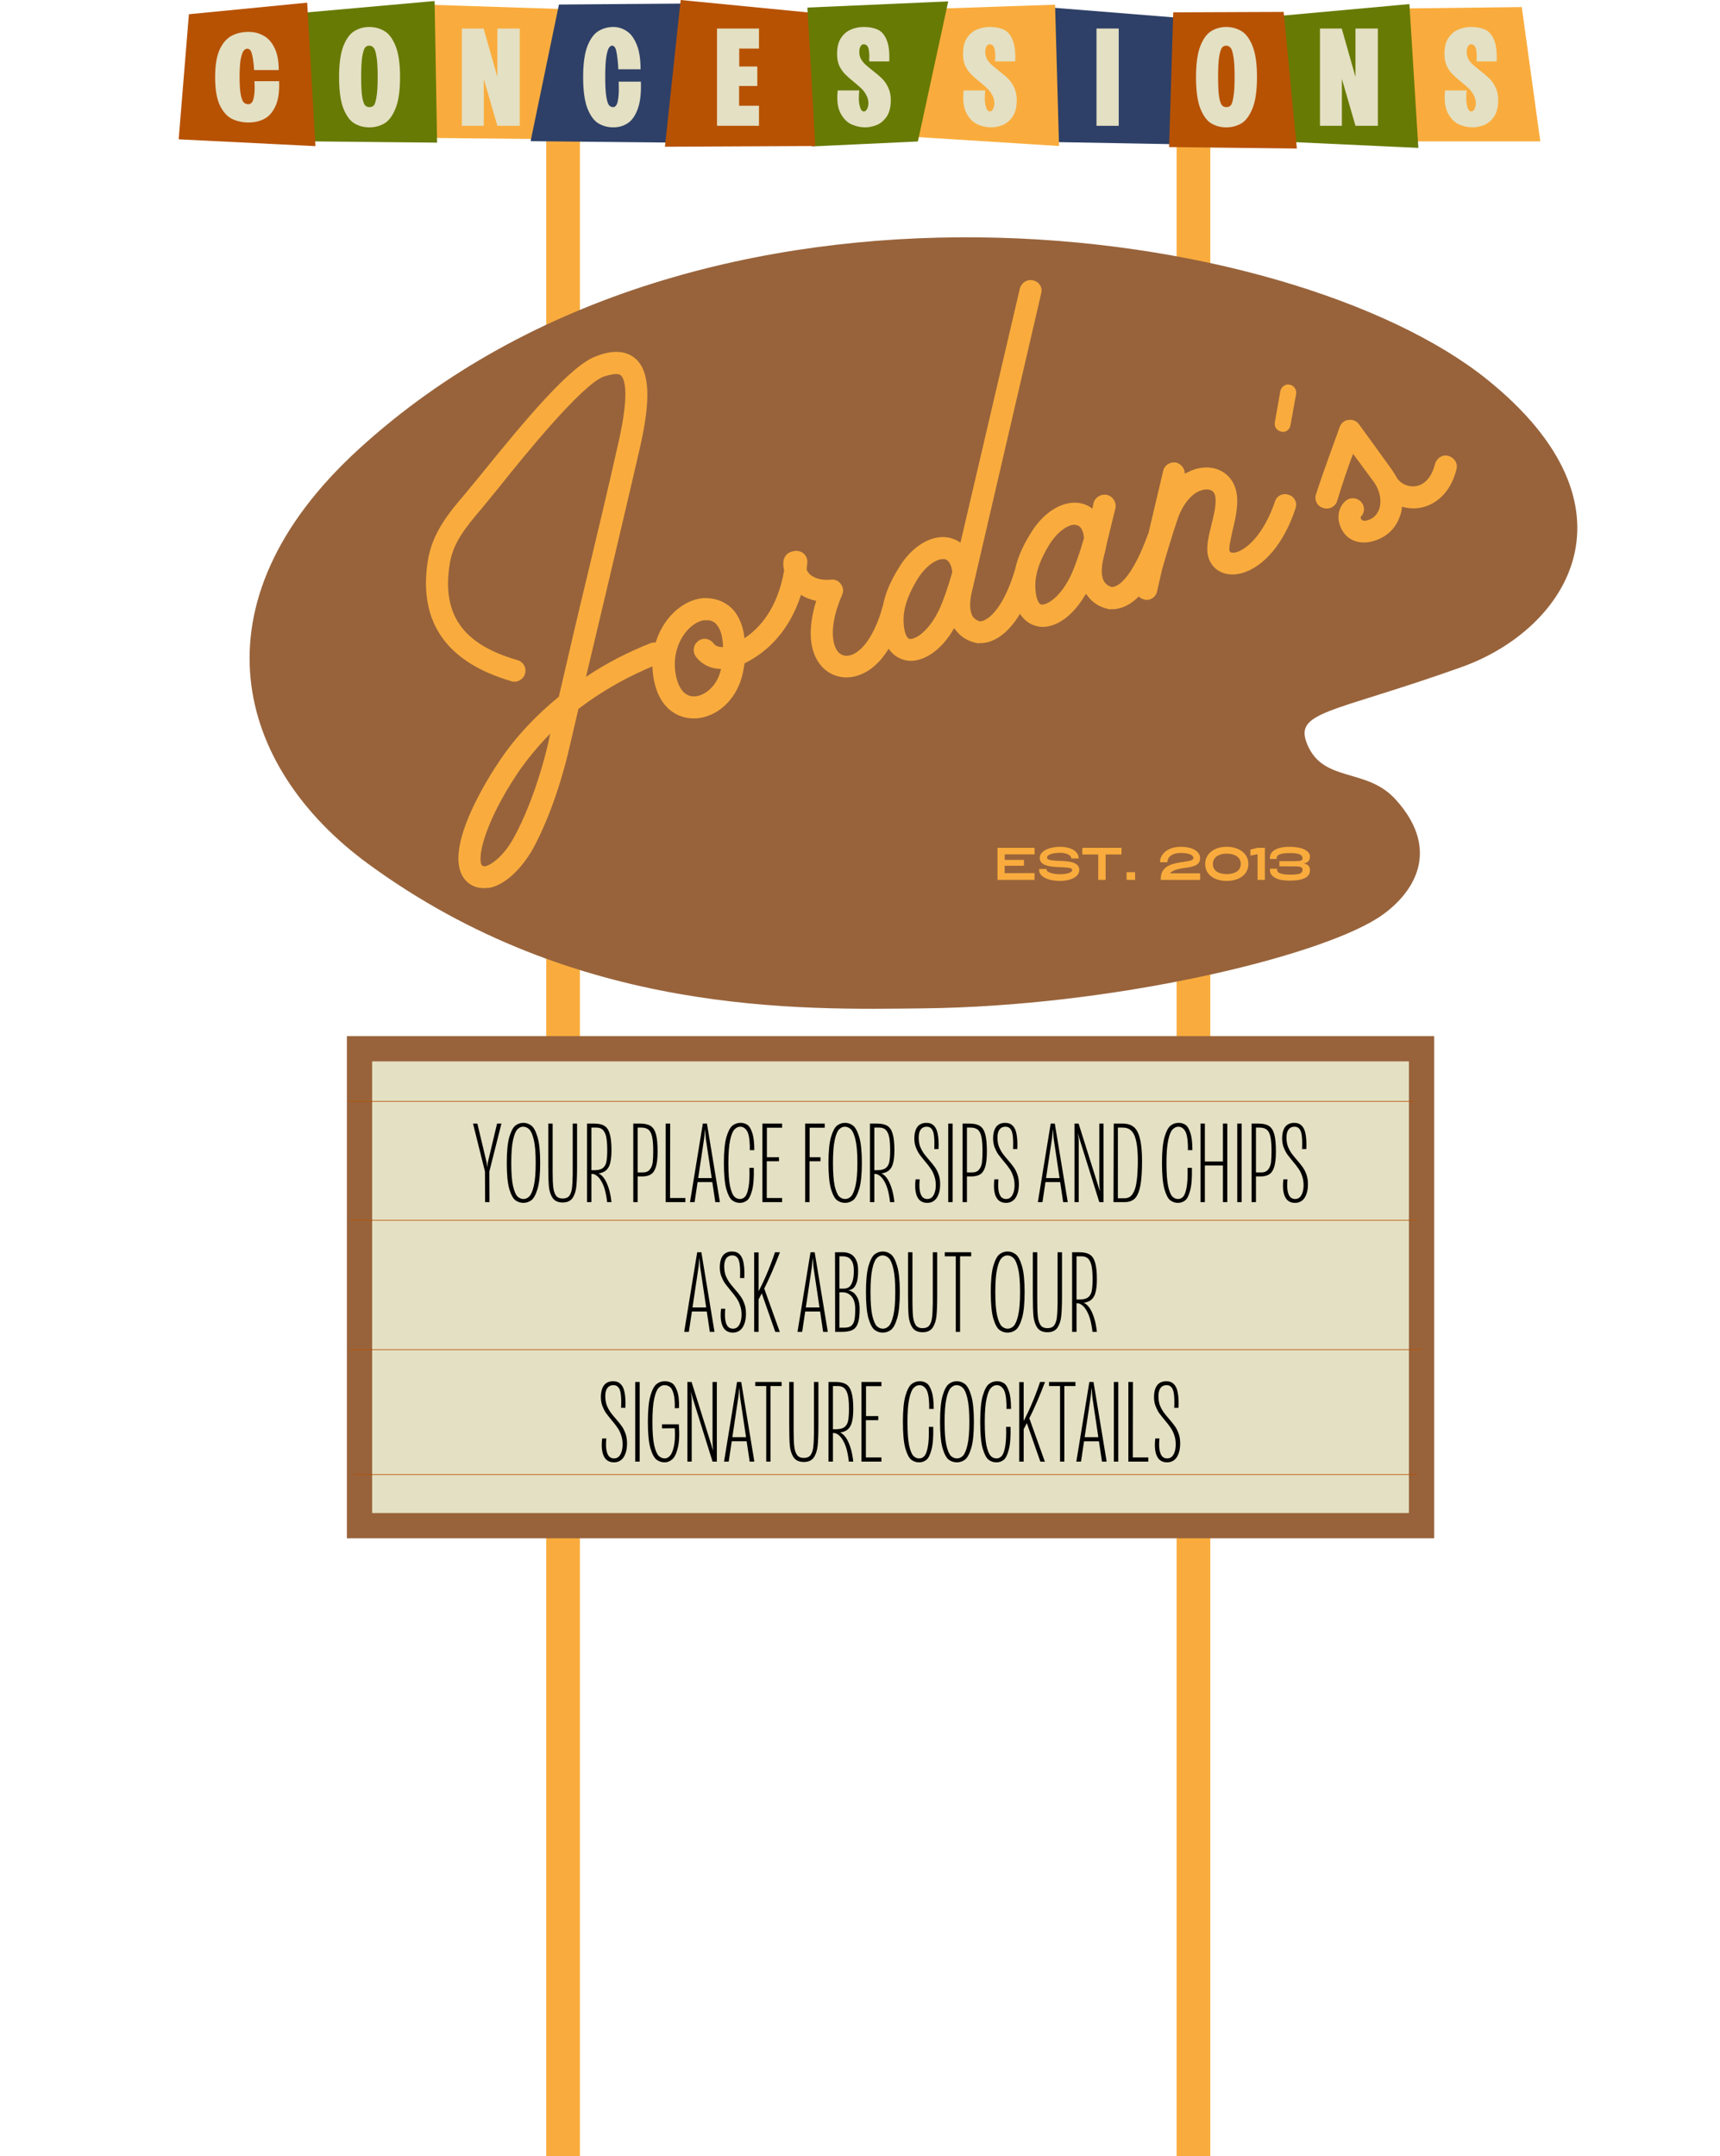 <?xml version="1.0" encoding="UTF-8" standalone="no"?>
<svg
   width="1351mm"
   height="1693.2mm"
   version="1.1"
   viewBox="0 0 1351 1693.2"
   id="svg189"
   xml:space="preserve"
   xmlns="http://www.w3.org/2000/svg"
   xmlns:svg="http://www.w3.org/2000/svg"><defs
     id="defs189" /><g
     transform="translate(178.12,-44.548)"
     fill="none"
     stroke="#f9ac3d"
     stroke-width="26.458"
     id="g2"><path
       d="m 264.14,152.44 v 1585.3"
       id="path1" /><path
       d="m 759.3,149.89 v 1588.1"
       id="path2" /></g><path
     d="M 1168.2,298.1 C 1014.94,174.61 552.14,105.47 281.64,352.837 c -132.49,121.16 -96.16,249.46 7.142,325.24 163.64,120.03 341.3,114.79 436.11,113.78 148.62,-1.576 308.23,-39.792 357.11,-70.835 24.865,-15.794 52.88,-50.624 14.133,-93.288 -22.701,-24.995 -56.27,-12.992 -69.07,-42.579 -11.609,-26.835 17.984,-24.541 120.92,-61.299 83.527,-29.827 144.66,-125.48 20.218,-225.75 z"
     fill="#98633b"
     stroke="#98633b"
     stroke-linecap="round"
     stroke-linejoin="round"
     stroke-width="1.587"
     id="path206"
     style="display:inline;stroke:none" /><g
     id="g211"
     style="display:inline"><rect
       x="282.39"
       y="823.54"
       width="834.18"
       height="374.55"
       fill="#e4e0c3"
       stroke="#98633b"
       stroke-linecap="round"
       stroke-width="19.844"
       style="paint-order:normal"
       id="rect206" /><g
       transform="translate(-1.182,118.16)"
       fill="none"
       stroke="#b75203"
       stroke-width="0.529"
       id="g210"
       style="display:inline"><path
         d="M 276.48,840.09 H 1114.2"
         id="path207" /><path
         d="m 275.3,941.7 h 842.45"
         id="path208" /><path
         d="m 278.85,1039.8 h 835.36"
         id="path209" /><path
         d="m 275.3,746.74 h 836.54"
         id="path210" /></g></g><g
     id="g251"
     transform="translate(16.814,349.331)"
     style="display:none"><a
       fill="#f9ac3d"
       stroke="#f9ac3d"
       stroke-linecap="round"
       stroke-width="1"
       id="a211"
       transform="matrix(0.315,-0.053,0.053,0.315,632.295,181.293)"><path
         d="M 142.49,328.4 41.79,448.72 134.806,578.43 12.776,475.17 -114.374,580.13 -17.092,449.57 -127.172,326.69 c 0,0 140.8,91.309 140.8,91.309 l 128.86,-89.602 z"
         fill="#f9ac3d"
         stroke="#f9ac3d"
         stroke-linecap="round"
         stroke-width="1"
         id="path211" /></a><path
       d="m 647.503,247.105 21.273,62.005 c 0,0 74.49,-0.674 74.49,-0.674 l -70.188,19.77 -0.981,64.676 -21.737,-60.483 c 0,0 -70.103,3.178 -70.103,3.178 0,0 66.851,-22.451 66.851,-22.451 l 0.394,-66.021 z"
       id="path212"
       style="fill:#f9ac3d;stroke:#f9ac3d;stroke-width:0.32;stroke-linecap:round" /></g><g
     id="g243"
     transform="translate(0.227,1.689)"><g
       id="g242"
       transform="translate(140.114,788.28)"><g
         transform="translate(32.107,26.542)"
         id="g230"><path
           d="m 161.92,-812.34 112.16,3.665 -23.589,100.79 -87.68,-0.916 z"
           fill="#f9ac3d"
           stroke="#f9ac3d"
           stroke-width="1.145"
           id="path220" /><path
           d="m 745.961,-704.017 -98.469,-1.75 0.106,-104.59 114.02,9.156 z"
           fill="#b75203"
           stroke="#b75203"
           stroke-width="1.348"
           id="path221"
           style="display:inline;fill:#2e4067;fill-opacity:1;stroke:#2e4067;stroke-opacity:1" /><path
           d="m 554.981,-808.76 100.67,-3.404 3.069,109.62 -123.72,-7.805 z"
           fill="#2e4067"
           stroke="#2e4067"
           stroke-width="1.282"
           id="path222"
           style="display:inline;fill:#f9ac3d;fill-opacity:1;stroke:#f9ac3d;stroke-opacity:1" /><path
           d="m 462.671,-809.705 108.54,-4.738 -23.449,108.16 -81.764,3.822 z"
           fill="#f9ac3d"
           stroke="#f9ac3d"
           stroke-width="1.81"
           id="path223"
           style="fill:#677a04;fill-opacity:1;stroke:#677a04;stroke-opacity:1" /><path
           d="m 267.14,-812.261 98.747,-0.761 20.931,108.11 -141.64,-1.42 z"
           fill="#2e4067"
           stroke="#2e4067"
           stroke-width="1.385"
           id="path224" /><path
           d="m 61.471,-805.516 106.85,-9.519 1.929,109.93 -95.467,-0.964 z"
           fill="#677a04"
           stroke="#677a04"
           stroke-width="1.223"
           id="path225"
           style="display:inline" /><path
           d="m 1022.859,-810.964 14.555,105.5 -130.3,-0.009 3.135,-104.16 z"
           fill="#677a04"
           stroke="#677a04"
           stroke-width="1.391"
           id="path226"
           style="display:inline;fill:#f9ac3d;fill-opacity:1;stroke:#000000;stroke-opacity:0" /><g
           fill="#b75203"
           stroke="#b75203"
           id="g229"
           transform="translate(0,-789.969)"><path
             d="m -23.476,-14.775 91.687,-8.965 6.443,111.27 -106.06,-5.273 z"
             stroke-width="1.296"
             id="path227"
             style="display:inline" /><path
             d="m 835.259,-13.616 98.71,-8.982 6.936,111.48 -114.18,-5.283 z"
             stroke-width="1.347"
             id="path228"
             style="display:inline;fill:#677a04;fill-opacity:1;stroke:#677a04;stroke-opacity:1" /><path
             d="m 461.37,-16.176 5.827,103.61 -116.58,0.565 12.174,-113.79 z"
             stroke-width="1.376"
             id="path229"
             style="display:inline" /></g><path
           d="m 835.271,-806.556 10.244,106.07 -99.047,-1.143 3.193,-104.58 z"
           fill="#677a04"
           stroke="#677a04"
           stroke-width="1.215"
           id="path230"
           style="display:inline;fill:#b75203;fill-opacity:1;stroke:#b75203;stroke-opacity:1" /></g><g
         id="g241"><path
           d="m 78.871,-726.196 q 0.537,12.59 -2.955,19.815 -3.358,7.116 -8.866,9.853 -5.373,2.737 -12.09,2.737 -7.119,0 -12.896,-2.737 -5.776,-2.737 -9.672,-10.619 -3.761,-7.882 -3.761,-22.224 0,-14.232 3.761,-22.114 3.896,-7.882 9.672,-10.619 5.776,-2.846 12.896,-2.846 6.179,0 11.418,2.846 5.373,2.737 8.731,9.415 3.493,6.678 3.493,17.735 h -19.343 q 0,-0.547 -0.134,-0.985 0,-0.547 0,-1.095 -0.672,-7.554 -1.746,-11.057 -0.94,-3.613 -3.627,-3.613 -1.343,0 -2.687,1.533 -1.209,1.423 -2.284,6.35 -0.94,4.926 -0.94,14.451 0,9.087 0.94,13.794 0.94,4.598 2.284,6.021 1.478,1.423 3.627,1.423 1.746,0 2.821,-1.423 1.209,-1.423 1.746,-5.364 0.672,-4.051 0.269,-11.276 z"
           id="path231"
           style="font-size:97.014px;line-height:1.25;font-family:'Whirly Birdie';-inkscape-font-specification:'Whirly Birdie, @wght=100.0';font-variation-settings:'wght' 100;text-align:center;word-spacing:0px;text-anchor:middle;fill:#e4e0c3;stroke-width:0.246"
           aria-label="C&#10;" /><path
           d="m 173.893,-729.492 q 0,15.886 -3.517,24.617 -3.517,8.731 -8.853,11.884 -5.336,3.032 -11.763,3.032 -6.427,0 -11.642,-3.032 -5.215,-3.032 -8.731,-11.763 -3.395,-8.731 -3.395,-24.617 0,-15.765 3.395,-24.496 3.517,-8.731 8.731,-11.763 5.215,-3.153 11.642,-3.153 6.427,0 11.763,3.153 5.336,3.032 8.853,11.763 3.517,8.731 3.517,24.375 z m -17.584,0 q 0,-10.914 -0.97,-16.25 -0.849,-5.336 -2.304,-6.791 -1.334,-1.576 -3.395,-1.576 -1.94,0 -3.274,1.576 -1.213,1.576 -2.183,7.034 -0.849,5.336 -0.849,16.129 0,10.55 0.849,15.765 0.97,5.093 2.304,6.427 1.334,1.334 3.395,1.334 1.94,0 3.274,-1.213 1.334,-1.334 2.183,-6.548 0.97,-5.215 0.97,-15.886 z"
           id="path232"
           style="font-size:97.014px;line-height:1.25;font-family:'Whirly Birdie';-inkscape-font-specification:'Whirly Birdie, @wght=100.0';font-variation-settings:'wght' 100;text-align:center;word-spacing:0px;text-anchor:middle;fill:#e4e0c3;stroke-width:0.265"
           aria-label="o" /><path
           d="m 239.657,-729.613 q 0,0 0,0 0,0 0,0 0,0 0,0 0,0 0,0 v 38.442 h -17.22 v -76.398 h 17.099 l 12.369,43.535 -1.576,-5.215 q 0,0 0,0 0,0 0,0 0,0 0,0 0,0 0,0 v -38.32 h 17.584 v 76.398 h -17.584 l -12.127,-41.837 z"
           id="path233"
           style="font-size:97.014px;line-height:1.25;font-family:'Whirly Birdie';-inkscape-font-specification:'Whirly Birdie, @wght=100.0';font-variation-settings:'wght' 100;text-align:center;word-spacing:0px;text-anchor:middle;fill:#e4e0c3;stroke-width:0.265"
           aria-label="N" /><path
           d="m 363.051,-725.854 q 0.485,13.946 -2.668,21.949 -3.032,7.882 -8.004,10.914 -4.851,3.032 -10.914,3.032 -6.427,0 -11.642,-3.032 -5.215,-3.032 -8.731,-11.763 -3.395,-8.731 -3.395,-24.617 0,-15.765 3.395,-24.496 3.517,-8.731 8.731,-11.763 5.215,-3.153 11.642,-3.153 5.578,0 10.308,3.153 4.851,3.032 7.882,10.429 3.153,7.397 3.153,19.645 h -17.463 q 0,-0.606 -0.121,-1.091 0,-0.606 0,-1.213 -0.606,-8.367 -1.576,-12.248 -0.849,-4.002 -3.274,-4.002 -1.213,0 -2.425,1.698 -1.091,1.576 -2.062,7.034 -0.849,5.457 -0.849,16.007 0,10.065 0.849,15.28 0.849,5.093 2.062,6.67 1.334,1.576 3.274,1.576 1.576,0 2.547,-1.576 1.091,-1.576 1.576,-5.942 0.606,-4.487 0.243,-12.491 z"
           id="path234"
           style="font-size:97.014px;line-height:1.25;font-family:'Whirly Birdie';-inkscape-font-specification:'Whirly Birdie, @wght=100.0';font-variation-settings:'wght' 100;text-align:center;word-spacing:0px;text-anchor:middle;fill:#e4e0c3;stroke-width:0.265"
           aria-label="C" /><path
           d="m 440.303,-737.738 h 14.188 v 15.28 h -14.31 v 15.522 h 15.643 v 15.765 h -32.985 v -76.398 h 32.985 v 15.765 h -15.522 z"
           id="path235"
           style="font-size:97.014px;line-height:1.25;font-family:'Whirly Birdie';-inkscape-font-specification:'Whirly Birdie, @wght=100.0';font-variation-settings:'wght' 100;text-align:center;word-spacing:0px;text-anchor:middle;fill:#e4e0c3;stroke-width:0.265"
           aria-label="E" /><path
           d="m 542.381,-741.74 q 0.243,-4.729 -0.121,-7.64 -0.243,-3.032 -1.334,-4.366 -0.97,-1.455 -2.91,-1.455 -0.97,0 -1.698,0.728 -0.728,0.606 -1.213,1.94 -0.485,1.334 -0.485,3.395 0,3.032 1.334,5.578 1.455,2.425 3.395,4.244 2.062,1.819 5.7,4.729 4.608,3.517 7.519,6.427 2.91,2.789 4.851,7.155 2.062,4.366 1.94,10.186 -0.121,8.125 -3.517,12.854 -3.395,4.608 -7.882,6.306 -4.487,1.698 -8.731,1.698 -5.336,0 -10.672,-2.304 -5.336,-2.425 -8.731,-8.853 -3.395,-6.548 -2.183,-17.826 h 16.977 q -0.364,2.789 -0.364,6.791 0.121,3.881 1.091,6.791 0.97,2.91 2.91,2.91 1.091,0 1.819,-0.97 0.849,-0.97 1.213,-2.425 0.485,-1.455 0.485,-2.789 0,-3.638 -1.576,-6.427 -1.455,-2.91 -3.638,-5.093 -2.183,-2.183 -5.942,-5.215 -4.366,-3.517 -7.034,-6.185 -2.668,-2.668 -4.608,-6.548 -1.819,-4.002 -1.819,-9.095 -0.121,-7.761 2.789,-12.491 3.032,-4.851 7.761,-6.912 4.729,-2.183 10.429,-2.183 6.427,0 10.914,2.062 4.608,2.062 7.034,8.125 2.547,5.942 2.062,16.856 z"
           id="path236"
           style="font-size:97.014px;line-height:1.25;font-family:'Whirly Birdie';-inkscape-font-specification:'Whirly Birdie, @wght=100.0';font-variation-settings:'wght' 100;text-align:center;word-spacing:0px;text-anchor:middle;fill:#e4e0c3;stroke-width:0.265"
           aria-label="S" /><path
           d="m 641.307,-741.74 q 0.243,-4.729 -0.121,-7.64 -0.243,-3.032 -1.334,-4.366 -0.97,-1.455 -2.91,-1.455 -0.97,0 -1.698,0.728 -0.728,0.606 -1.213,1.94 -0.485,1.334 -0.485,3.395 0,3.032 1.334,5.578 1.455,2.425 3.395,4.244 2.062,1.819 5.7,4.729 4.608,3.517 7.519,6.427 2.91,2.789 4.851,7.155 2.062,4.366 1.94,10.186 -0.121,8.125 -3.517,12.854 -3.395,4.608 -7.882,6.306 -4.487,1.698 -8.731,1.698 -5.336,0 -10.672,-2.304 -5.336,-2.425 -8.731,-8.853 -3.395,-6.548 -2.183,-17.826 h 16.977 q -0.364,2.789 -0.364,6.791 0.121,3.881 1.091,6.791 0.97,2.91 2.91,2.91 1.091,0 1.819,-0.97 0.849,-0.97 1.213,-2.425 0.485,-1.455 0.485,-2.789 0,-3.638 -1.576,-6.427 -1.455,-2.91 -3.638,-5.093 -2.183,-2.183 -5.942,-5.215 -4.366,-3.517 -7.034,-6.185 -2.668,-2.668 -4.608,-6.548 -1.819,-4.002 -1.819,-9.095 -0.121,-7.761 2.789,-12.491 3.032,-4.851 7.761,-6.912 4.729,-2.183 10.429,-2.183 6.427,0 10.914,2.062 4.608,2.062 7.034,8.125 2.547,5.942 2.062,16.856 z"
           id="path237"
           style="font-size:97.014px;line-height:1.25;font-family:'Whirly Birdie';-inkscape-font-specification:'Whirly Birdie, @wght=100.0';font-variation-settings:'wght' 100;text-align:center;word-spacing:0px;text-anchor:middle;fill:#e4e0c3;stroke-width:0.265"
           aria-label="S" /><path
           d="m 720.915,-767.57 h 17.462 v 76.398 h -17.462 z"
           id="path238"
           style="font-size:97.014px;line-height:1.25;font-family:'Whirly Birdie';-inkscape-font-specification:'Whirly Birdie, @wght=100.0';font-variation-settings:'wght' 100;text-align:center;word-spacing:0px;text-anchor:middle;fill:#e4e0c3;stroke-width:0.265"
           aria-label="I" /><path
           d="m 846.982,-729.492 q 0,15.886 -3.517,24.617 -3.517,8.731 -8.853,11.884 -5.336,3.032 -11.763,3.032 -6.427,0 -11.642,-3.032 -5.215,-3.032 -8.731,-11.763 -3.395,-8.731 -3.395,-24.617 0,-15.765 3.395,-24.496 3.517,-8.731 8.731,-11.763 5.214,-3.153 11.642,-3.153 6.427,0 11.763,3.153 5.336,3.032 8.853,11.763 3.517,8.731 3.517,24.375 z m -17.584,0 q 0,-10.914 -0.97,-16.25 -0.849,-5.336 -2.304,-6.791 -1.334,-1.576 -3.395,-1.576 -1.94,0 -3.274,1.576 -1.213,1.576 -2.183,7.034 -0.849,5.336 -0.849,16.129 0,10.55 0.849,15.765 0.97,5.093 2.304,6.427 1.334,1.334 3.395,1.334 1.94,0 3.274,-1.213 1.334,-1.334 2.183,-6.548 0.97,-5.215 0.97,-15.886 z"
           id="path239"
           style="font-size:97.014px;line-height:1.25;font-family:'Whirly Birdie';-inkscape-font-specification:'Whirly Birdie, @wght=100.0';font-variation-settings:'wght' 100;text-align:center;word-spacing:0px;text-anchor:middle;fill:#e4e0c3;stroke-width:0.265"
           aria-label="O" /><path
           d="m 913.67,-729.613 q 0,0 0,0 0,0 0,0 0,0 0,0 0,0 0,0 v 38.442 h -17.22 v -76.398 h 17.099 l 12.369,43.535 -1.576,-5.215 q 0,0 0,0 0,0 0,0 0,0 0,0 0,0 0,0 v -38.32 h 17.584 v 76.398 h -17.584 l -12.127,-41.837 z"
           id="path240"
           style="font-size:97.014px;line-height:1.25;font-family:'Whirly Birdie';-inkscape-font-specification:'Whirly Birdie, @wght=100.0';font-variation-settings:'wght' 100;text-align:center;word-spacing:0px;text-anchor:middle;fill:#e4e0c3;stroke-width:0.265"
           aria-label="N" /><path
           d="m 1019.465,-741.74 q 0.242,-4.729 -0.121,-7.64 -0.242,-3.032 -1.334,-4.366 -0.97,-1.455 -2.91,-1.455 -0.97,0 -1.698,0.728 -0.728,0.606 -1.213,1.94 -0.485,1.334 -0.485,3.395 0,3.032 1.334,5.578 1.455,2.425 3.396,4.244 2.062,1.819 5.7,4.729 4.608,3.517 7.519,6.427 2.91,2.789 4.851,7.155 2.062,4.366 1.94,10.186 -0.121,8.125 -3.517,12.854 -3.396,4.608 -7.882,6.306 -4.487,1.698 -8.731,1.698 -5.336,0 -10.671,-2.304 -5.336,-2.425 -8.731,-8.853 -3.395,-6.548 -2.183,-17.826 h 16.977 q -0.364,2.789 -0.364,6.791 0.121,3.881 1.091,6.791 0.97,2.91 2.91,2.91 1.091,0 1.819,-0.97 0.849,-0.97 1.213,-2.425 0.485,-1.455 0.485,-2.789 0,-3.638 -1.577,-6.427 -1.455,-2.91 -3.638,-5.093 -2.183,-2.183 -5.942,-5.215 -4.366,-3.517 -7.034,-6.185 -2.668,-2.668 -4.608,-6.548 -1.819,-4.002 -1.819,-9.095 -0.121,-7.761 2.789,-12.491 3.032,-4.851 7.761,-6.912 4.729,-2.183 10.429,-2.183 6.427,0 10.914,2.062 4.608,2.062 7.034,8.125 2.547,5.942 2.062,16.856 z"
           id="path241"
           style="font-size:97.014px;line-height:1.25;font-family:'Whirly Birdie';-inkscape-font-specification:'Whirly Birdie, @wght=100.0';font-variation-settings:'wght' 100;text-align:center;word-spacing:0px;text-anchor:middle;fill:#e4e0c3;stroke-width:0.265"
           aria-label="S" /></g></g></g><path
     d="m 487.846,1105.501 q 0.298,-6.449 -0.198,-10.319 -0.397,-3.869 -1.885,-5.655 -1.389,-1.786 -3.969,-1.786 -2.084,0 -3.572,1.091 -1.389,0.992 -2.183,3.175 -0.695,2.084 -0.595,5.159 0.099,3.572 1.191,6.548 1.191,2.877 2.778,5.159 1.587,2.183 4.266,5.259 2.977,3.373 4.763,5.953 1.786,2.481 2.977,6.052 1.191,3.473 1.091,8.037 -0.099,4.465 -1.389,7.64 -1.191,3.175 -3.473,4.862 -2.282,1.687 -5.457,1.687 -3.671,0 -6.052,-2.183 -2.282,-2.282 -3.076,-6.449 -0.794,-4.167 -0.099,-10.12 h 3.274 q -0.496,5.06 0,8.533 0.496,3.473 1.984,5.358 1.587,1.786 4.068,1.786 1.984,0 3.473,-1.191 1.488,-1.29 2.282,-3.572 0.893,-2.381 0.992,-5.655 0.099,-4.266 -1.091,-7.64 -1.091,-3.473 -2.877,-5.953 -1.687,-2.58 -4.663,-6.052 -2.778,-3.373 -4.465,-5.655 -1.587,-2.381 -2.778,-5.457 -1.191,-3.076 -1.191,-6.945 0,-4.068 1.091,-6.846 1.091,-2.877 3.274,-4.266 2.183,-1.389 5.259,-1.389 3.77,0 5.953,2.282 2.282,2.183 3.076,6.747 0.893,4.564 0.595,11.807 z m 11.113,-20.241 h 3.473 v 62.508 h -3.473 z m 31.055,20.637 q 0.198,-7.541 -0.992,-11.509 -1.091,-4.068 -2.977,-5.358 -1.885,-1.29 -4.167,-1.29 -2.48,0 -4.564,2.183 -2.084,2.084 -3.473,8.533 -1.389,6.35 -1.389,18.157 0,11.906 1.389,18.256 1.488,6.35 3.572,8.434 2.183,1.984 4.763,1.984 2.183,0 4.068,-2.084 1.984,-2.183 3.076,-7.441 1.191,-5.259 0.695,-14.188 l -10.021,0.099 v -3.175 h 13.196 q 0.893,11.807 -0.794,18.455 -1.587,6.648 -4.366,9.029 -2.778,2.381 -5.953,2.381 -3.473,0 -6.35,-2.084 -2.778,-2.084 -4.862,-9.029 -1.984,-7.045 -1.984,-20.637 0,-13.494 1.984,-20.538 2.084,-7.045 4.862,-9.227 2.877,-2.183 6.35,-2.183 3.076,0 5.556,1.389 2.48,1.389 4.167,6.052 1.786,4.663 1.587,13.593 z m 11.41,-17.363 q 0.298,1.091 0.595,2.381 0.397,1.29 0.595,2.679 0.298,1.587 0.496,3.175 0.198,1.488 0.198,2.778 v 48.22 h -3.373 v -62.508 h 3.274 l 18.554,58.936 -0.794,0.099 q -0.298,-1.389 -0.595,-2.977 -0.198,-1.687 -0.298,-3.473 -0.198,-1.786 -0.298,-3.473 -0.099,-1.687 -0.099,-3.076 v -46.038 h 3.373 v 62.508 h -3.373 l -18.157,-58.043 z m 27.285,59.234 10.22,-62.508 h 3.274 l 10.319,62.508 h -3.671 l -7.541,-50.502 q -0.099,-1.191 -0.198,-2.381 -0.099,-1.191 -0.198,-2.381 -0.099,-1.389 -0.298,-2.778 -0.099,-1.389 -0.298,-2.778 h 0.496 q -0.099,1.29 -0.198,2.58 -0.099,1.29 -0.198,2.58 -0.099,1.29 -0.198,2.58 -0.099,1.29 -0.298,2.58 l -7.541,50.502 z m 11.807,-15.974 v -3.175 h 7.541 v 3.175 z m 0,-3.175 v 3.175 h -8.235 v -3.175 z m 24.702,19.149 h -3.373 v -59.333 h -8.632 v -3.175 h 20.737 v 3.175 h -8.731 z m 34.131,-62.508 h 3.473 v 34.032 q 0,10.319 -0.595,16.073 -0.595,5.655 -3.076,9.227 -2.48,3.473 -7.739,3.473 -5.457,0 -7.938,-3.473 -2.48,-3.572 -3.076,-9.128 -0.496,-5.655 -0.496,-16.173 v -34.032 h 3.473 v 38.497 q 0,7.938 0.496,12.204 0.496,4.266 2.183,6.648 1.687,2.282 5.358,2.282 3.473,0 5.159,-2.084 1.687,-2.183 2.183,-6.152 0.496,-3.969 0.595,-11.113 0,-0.496 0,-0.893 0,-0.496 0,-0.893 z m 30.857,21.134 q 0,7.441 -1.389,11.509 -1.389,4.068 -4.663,5.755 -3.274,1.687 -9.128,1.687 h -0.794 v 22.424 h -3.473 v -62.508 h 5.556 q 5.358,0 8.235,1.786 2.977,1.786 4.266,6.35 1.389,4.564 1.389,12.998 z m -3.373,0 q 0,-6.152 -0.695,-9.922 -0.695,-3.87 -2.58,-5.953 -1.885,-2.083 -5.358,-2.083 h -3.969 v 33.933 h 2.084 q 4.663,0 6.846,-1.587 2.282,-1.687 2.977,-4.961 0.695,-3.274 0.695,-9.426 z m -8.434,18.355 q 0.397,0 0.794,0.099 0.397,0 0.794,0.199 2.183,0.794 4.266,3.671 2.084,2.877 3.671,7.739 1.587,4.862 2.282,11.311 h -3.473 q -0.099,-1.29 -0.298,-2.481 -0.198,-1.191 -0.397,-2.381 -0.992,-5.854 -2.877,-9.823 -1.885,-3.969 -4.068,-5.854 -2.183,-1.885 -4.068,-1.885 z m 21.828,-12.7 h 9.624 v 3.175 h -9.723 v 29.27 h 12.204 v 3.274 h -15.677 v -62.508 h 15.677 v 3.274 H 680.228 Z m 52.784,8.434 q 0.298,11.807 -1.389,17.959 -1.587,6.152 -4.068,8.037 -2.48,1.885 -5.655,1.885 -3.473,0 -6.152,-2.084 -2.679,-2.084 -4.663,-9.029 -1.885,-7.045 -1.885,-20.637 0,-13.494 1.984,-20.538 2.084,-7.045 4.862,-9.227 2.877,-2.183 6.35,-2.183 2.977,0 5.358,1.488 2.381,1.488 3.969,6.35 1.687,4.763 1.687,13.891 h -3.572 q 0,-0.893 0,-1.786 0,-0.893 0,-1.687 -0.298,-8.93 -2.381,-12.005 -2.084,-3.175 -5.259,-3.175 -2.48,0 -4.564,2.183 -2.084,2.084 -3.473,8.533 -1.389,6.35 -1.389,18.157 0,12.005 1.29,18.355 1.389,6.251 3.373,8.334 1.984,1.984 4.564,1.984 2.282,0 3.969,-1.786 1.786,-1.786 2.778,-7.243 1.091,-5.556 0.794,-15.776 z m 31.948,-3.969 q 0,13.593 -2.084,20.637 -2.084,6.945 -4.961,9.128 -2.877,2.084 -6.35,2.084 -3.473,0 -6.35,-2.084 -2.778,-2.084 -4.862,-9.029 -1.984,-7.045 -1.984,-20.637 0,-13.494 1.984,-20.538 2.084,-7.045 4.862,-9.227 2.877,-2.183 6.35,-2.183 3.473,0 6.35,2.183 2.877,2.183 4.961,9.227 2.084,7.045 2.084,20.439 z m -3.572,0 q 0,-11.906 -1.488,-18.256 -1.488,-6.35 -3.671,-8.434 -2.183,-2.084 -4.862,-2.084 -2.48,0 -4.564,2.183 -2.084,2.084 -3.473,8.533 -1.389,6.35 -1.389,18.157 0,11.906 1.389,18.256 1.488,6.35 3.572,8.434 2.183,1.984 4.763,1.984 2.58,0 4.663,-2.084 2.084,-2.084 3.572,-8.434 1.488,-6.35 1.488,-18.256 z m 32.345,3.969 q 0.298,11.807 -1.389,17.959 -1.587,6.152 -4.068,8.037 -2.48,1.885 -5.655,1.885 -3.473,0 -6.152,-2.084 -2.679,-2.084 -4.663,-9.029 -1.885,-7.045 -1.885,-20.637 0,-13.494 1.984,-20.538 2.084,-7.045 4.862,-9.227 2.877,-2.183 6.35,-2.183 2.977,0 5.358,1.488 2.381,1.488 3.969,6.35 1.687,4.763 1.687,13.891 h -3.572 q 0,-0.893 0,-1.786 0,-0.893 0,-1.687 -0.298,-8.93 -2.381,-12.005 -2.084,-3.175 -5.259,-3.175 -2.48,0 -4.564,2.183 -2.084,2.084 -3.473,8.533 -1.389,6.35 -1.389,18.157 0,12.005 1.29,18.355 1.389,6.251 3.373,8.334 1.984,1.984 4.564,1.984 2.282,0 3.969,-1.786 1.786,-1.786 2.778,-7.243 1.091,-5.556 0.794,-15.776 z m 7.838,0 q 8.731,-15.478 15.379,-35.223 h 3.87 q -3.076,8.136 -6.35,15.677 -3.274,7.541 -6.846,14.585 -2.877,5.655 -6.052,11.212 z m 4.366,-4.663 1.984,-3.671 12.799,35.719 -3.572,-0.099 z m -5.358,-30.46 h 3.473 v 62.409 h -3.473 z m 35.421,62.409 h -3.373 v -59.333 h -8.632 v -3.175 h 20.737 v 3.175 h -8.731 z m 9.422,0 10.22,-62.508 h 3.274 l 10.319,62.508 h -3.671 l -7.541,-50.502 q -0.099,-1.191 -0.198,-2.381 -0.099,-1.191 -0.198,-2.381 -0.099,-1.389 -0.298,-2.778 -0.099,-1.389 -0.298,-2.778 h 0.496 q -0.099,1.29 -0.198,2.58 -0.099,1.29 -0.198,2.58 -0.099,1.29 -0.198,2.58 -0.099,1.29 -0.298,2.58 l -7.541,50.502 z m 11.807,-15.974 v -3.175 h 7.541 v 3.175 z m 0,-3.175 v 3.175 h -8.235 v -3.175 z m 17.661,-43.358 h 3.473 v 62.508 h -3.473 z m 11.41,0 h 3.572 l -0.099,59.233 h 12.204 v 3.274 h -15.677 z m 36.016,20.241 q 0.298,-6.449 -0.198,-10.319 -0.397,-3.869 -1.885,-5.655 -1.389,-1.786 -3.969,-1.786 -2.084,0 -3.572,1.091 -1.389,0.992 -2.183,3.175 -0.695,2.084 -0.595,5.159 0.099,3.572 1.191,6.548 1.191,2.877 2.778,5.159 1.587,2.183 4.266,5.259 2.977,3.373 4.763,5.953 1.786,2.481 2.977,6.052 1.191,3.473 1.091,8.037 -0.099,4.465 -1.389,7.64 -1.191,3.175 -3.473,4.862 -2.282,1.687 -5.457,1.687 -3.671,0 -6.052,-2.183 -2.282,-2.282 -3.076,-6.449 -0.794,-4.167 -0.099,-10.12 h 3.274 q -0.496,5.06 0,8.533 0.496,3.473 1.984,5.358 1.587,1.786 4.068,1.786 1.984,0 3.473,-1.191 1.488,-1.29 2.282,-3.572 0.893,-2.381 0.992,-5.655 0.099,-4.266 -1.091,-7.64 -1.091,-3.473 -2.877,-5.953 -1.687,-2.58 -4.663,-6.052 -2.778,-3.373 -4.465,-5.655 -1.587,-2.381 -2.778,-5.457 -1.191,-3.076 -1.191,-6.945 0,-4.068 1.091,-6.846 1.091,-2.877 3.274,-4.266 2.183,-1.389 5.259,-1.389 3.77,0 5.953,2.282 2.282,2.183 3.076,6.747 0.893,4.564 0.595,11.807 z"
     id="text243"
     style="font-size:79.375px;line-height:1.25;font-family:'Whirly Birdie';-inkscape-font-specification:'Whirly Birdie, @wght=50.1';font-variation-settings:'wght' 50.1;text-align:center;word-spacing:0px;text-anchor:middle;stroke-width:0.288"
     aria-label="Signature Cocktails" /><path
     d="m 537.406,1045.885 10.22,-62.508 h 3.274 l 10.319,62.508 h -3.671 l -7.541,-50.502 q -0.099,-1.191 -0.198,-2.381 -0.099,-1.191 -0.198,-2.381 -0.099,-1.389 -0.298,-2.778 -0.099,-1.389 -0.298,-2.778 h 0.496 q -0.099,1.29 -0.198,2.58 -0.099,1.29 -0.198,2.58 -0.099,1.29 -0.198,2.58 -0.099,1.29 -0.298,2.58 l -7.541,50.502 z m 11.807,-15.974 v -3.175 h 7.541 v 3.175 z m 0,-3.175 v 3.175 h -8.235 v -3.175 z m 32.048,-23.118 q 0.298,-6.449 -0.198,-10.319 -0.397,-3.87 -1.885,-5.655 -1.389,-1.786 -3.969,-1.786 -2.084,0 -3.572,1.091 -1.389,0.992 -2.183,3.175 -0.695,2.084 -0.595,5.159 0.099,3.572 1.191,6.548 1.191,2.877 2.778,5.159 1.587,2.183 4.266,5.259 2.977,3.373 4.763,5.953 1.786,2.48 2.977,6.052 1.191,3.473 1.091,8.037 -0.099,4.465 -1.389,7.64 -1.191,3.175 -3.473,4.862 -2.282,1.687 -5.457,1.687 -3.671,0 -6.052,-2.183 -2.282,-2.282 -3.076,-6.449 -0.794,-4.167 -0.099,-10.12 h 3.274 q -0.496,5.06 0,8.533 0.496,3.473 1.984,5.358 1.587,1.786 4.068,1.786 1.984,0 3.473,-1.191 1.488,-1.29 2.282,-3.572 0.893,-2.381 0.992,-5.655 0.099,-4.266 -1.091,-7.64 -1.091,-3.473 -2.877,-5.953 -1.687,-2.58 -4.663,-6.052 -2.778,-3.373 -4.465,-5.655 -1.587,-2.381 -2.778,-5.457 -1.191,-3.076 -1.191,-6.945 0,-4.068 1.091,-6.846 1.091,-2.877 3.274,-4.266 2.183,-1.389 5.259,-1.389 3.77,0 5.953,2.282 2.282,2.183 3.076,6.747 0.893,4.564 0.595,11.807 z m 12.105,14.982 q 8.731,-15.478 15.379,-35.223 h 3.87 q -3.076,8.136 -6.35,15.677 -3.274,7.541 -6.846,14.585 -2.877,5.655 -6.052,11.212 z m 4.366,-4.663 1.984,-3.671 12.799,35.719 -3.572,-0.099 z m -5.358,-30.46 h 3.473 v 62.409 h -3.473 z m 34.032,62.409 10.22,-62.508 h 3.274 l 10.319,62.508 h -3.671 l -7.541,-50.502 q -0.099,-1.191 -0.198,-2.381 -0.099,-1.191 -0.198,-2.381 -0.099,-1.389 -0.298,-2.778 -0.099,-1.389 -0.298,-2.778 h 0.496 q -0.099,1.29 -0.198,2.58 -0.099,1.29 -0.198,2.58 -0.099,1.29 -0.198,2.58 -0.099,1.29 -0.298,2.58 l -7.541,50.502 z m 11.807,-15.974 v -3.175 h 7.541 v 3.175 z m 0,-3.175 v 3.175 h -8.235 v -3.175 z m 23.019,19.149 q 5.457,0 8.334,-1.488 2.977,-1.488 4.266,-5.259 1.389,-3.869 1.389,-11.212 0,-5.655 -1.786,-8.93 -1.687,-3.274 -3.87,-4.465 -2.183,-1.29 -3.969,-1.29 0.099,0 0.198,0 0.198,0 0.298,0 1.885,-0.099 3.572,-1.191 1.786,-1.091 3.076,-4.465 1.29,-3.373 1.29,-9.723 0,-5.457 -1.687,-8.632 -1.687,-3.274 -4.366,-4.564 -2.679,-1.29 -6.052,-1.29 h -6.052 l 0.099,62.508 z m -1.091,-59.333 h 0.595 q 2.48,-0.099 4.465,0.496 2.084,0.496 3.77,3.076 1.687,2.48 1.687,7.739 0,5.953 -1.29,9.128 -1.191,3.076 -2.977,4.068 -1.687,0.893 -3.77,0.893 h -3.274 v -25.4 z m 1.687,28.277 q 3.076,0 5.259,1.587 2.282,1.488 3.473,4.465 1.191,2.877 1.191,7.045 0,5.457 -0.595,8.533 -0.595,3.076 -2.48,4.663 -1.786,1.488 -5.556,1.488 h -3.77 v -27.781 z m 44.946,-0.198 q 0,13.593 -2.084,20.637 -2.084,6.945 -4.961,9.128 -2.877,2.084 -6.35,2.084 -3.473,0 -6.35,-2.084 -2.778,-2.084 -4.862,-9.029 -1.984,-7.045 -1.984,-20.637 0,-13.494 1.984,-20.538 2.084,-7.045 4.862,-9.227 2.877,-2.183 6.35,-2.183 3.473,0 6.35,2.183 2.877,2.183 4.961,9.227 2.084,7.045 2.084,20.439 z m -3.572,0 q 0,-11.906 -1.488,-18.256 -1.488,-6.35 -3.671,-8.434 -2.183,-2.084 -4.862,-2.084 -2.48,0 -4.564,2.183 -2.084,2.084 -3.473,8.533 -1.389,6.35 -1.389,18.157 0,11.906 1.389,18.256 1.488,6.35 3.572,8.434 2.183,1.984 4.763,1.984 2.58,0 4.663,-2.084 2.084,-2.083 3.572,-8.434 1.488,-6.35 1.488,-18.256 z m 29.468,-31.254 h 3.473 v 34.032 q 0,10.319 -0.595,16.073 -0.595,5.655 -3.076,9.227 -2.48,3.473 -7.739,3.473 -5.457,0 -7.938,-3.473 -2.48,-3.572 -3.076,-9.128 -0.496,-5.655 -0.496,-16.173 v -34.032 h 3.473 v 38.497 q 0,7.938 0.496,12.204 0.496,4.266 2.183,6.648 1.687,2.282 5.358,2.282 3.473,0 5.159,-2.084 1.687,-2.183 2.183,-6.152 0.496,-3.969 0.595,-11.113 0,-0.496 0,-0.893 0,-0.496 0,-0.893 z m 21.431,62.508 h -3.373 v -59.333 h -8.632 v -3.175 h 20.737 v 3.175 h -8.731 z m 50.701,-31.254 q 0,13.593 -2.084,20.637 -2.084,6.945 -4.961,9.128 -2.877,2.084 -6.35,2.084 -3.473,0 -6.35,-2.084 -2.778,-2.084 -4.862,-9.029 -1.984,-7.045 -1.984,-20.637 0,-13.494 1.984,-20.538 2.084,-7.045 4.862,-9.227 2.877,-2.183 6.35,-2.183 3.473,0 6.35,2.183 2.877,2.183 4.961,9.227 2.084,7.045 2.084,20.439 z m -3.572,0 q 0,-11.906 -1.488,-18.256 -1.488,-6.35 -3.671,-8.434 -2.183,-2.084 -4.862,-2.084 -2.48,0 -4.564,2.183 -2.084,2.084 -3.473,8.533 -1.389,6.35 -1.389,18.157 0,11.906 1.389,18.256 1.488,6.35 3.572,8.434 2.183,1.984 4.763,1.984 2.58,0 4.663,-2.084 2.084,-2.083 3.572,-8.434 1.488,-6.35 1.488,-18.256 z m 29.468,-31.254 h 3.473 v 34.032 q 0,10.319 -0.595,16.073 -0.595,5.655 -3.076,9.227 -2.48,3.473 -7.739,3.473 -5.457,0 -7.938,-3.473 -2.48,-3.572 -3.076,-9.128 -0.496,-5.655 -0.496,-16.173 v -34.032 h 3.473 v 38.497 q 0,7.938 0.496,12.204 0.496,4.266 2.183,6.648 1.687,2.282 5.358,2.282 3.473,0 5.159,-2.084 1.687,-2.183 2.183,-6.152 0.496,-3.969 0.595,-11.113 0,-0.496 0,-0.893 0,-0.496 0,-0.893 z m 30.857,21.134 q 0,7.441 -1.389,11.509 -1.389,4.068 -4.663,5.755 -3.274,1.687 -9.128,1.687 h -0.794 v 22.423 h -3.473 v -62.508 h 5.556 q 5.358,0 8.235,1.786 2.977,1.786 4.266,6.35 1.389,4.564 1.389,12.998 z m -3.373,0 q 0,-6.152 -0.695,-9.922 -0.695,-3.87 -2.58,-5.953 -1.885,-2.084 -5.358,-2.084 h -3.969 v 33.933 h 2.084 q 4.663,0 6.846,-1.587 2.282,-1.687 2.977,-4.961 0.695,-3.274 0.695,-9.426 z m -8.434,18.355 q 0.397,0 0.794,0.099 0.397,0 0.794,0.198 2.183,0.794 4.266,3.671 2.084,2.877 3.671,7.739 1.587,4.862 2.282,11.311 h -3.473 q -0.099,-1.29 -0.298,-2.481 -0.198,-1.191 -0.397,-2.381 -0.992,-5.854 -2.877,-9.823 -1.885,-3.969 -4.068,-5.854 -2.183,-1.885 -4.068,-1.885 z"
     id="text244"
     style="font-size:79.375px;line-height:1.25;font-family:'Whirly Birdie';-inkscape-font-specification:'Whirly Birdie, @wght=50.1';font-variation-settings:'wght' 50.1;text-align:center;word-spacing:0px;text-anchor:middle;stroke-width:0.265"
     aria-label="Ask About Our" /><path
     d="m 464.032,911.029 v 3.175 h -16.867 v -3.175 z m -19.149,-30.163 h 3.473 v 62.508 h -3.473 z m 17.859,0 h 3.473 v 62.508 h -3.473 z m 36.512,31.254 q 0,13.593 -2.084,20.637 -2.084,6.945 -4.961,9.128 -2.877,2.084 -6.35,2.084 -3.473,0 -6.35,-2.084 -2.778,-2.084 -4.862,-9.029 -1.984,-7.045 -1.984,-20.637 0,-13.494 1.984,-20.538 2.084,-7.045 4.862,-9.227 2.877,-2.183 6.35,-2.183 3.473,0 6.35,2.183 2.877,2.183 4.961,9.227 2.084,7.045 2.084,20.439 z m -3.572,0 q 0,-11.906 -1.488,-18.256 -1.488,-6.35 -3.671,-8.434 -2.183,-2.084 -4.862,-2.084 -2.48,0 -4.564,2.183 -2.084,2.084 -3.473,8.533 -1.389,6.35 -1.389,18.157 0,11.906 1.389,18.256 1.488,6.35 3.572,8.434 2.183,1.984 4.763,1.984 2.58,0 4.663,-2.084 2.084,-2.084 3.572,-8.434 1.488,-6.35 1.488,-18.256 z m 17.069,31.254 h -3.373 v -59.333 h -8.632 v -3.175 h 20.737 v 3.175 h -8.731 z m 29.17,-35.719 h 9.624 v 3.175 h -9.723 v 29.27 h 12.204 v 3.274 h -15.677 v -62.508 h 15.677 v 3.274 h -12.105 z m 17.264,35.719 10.22,-62.508 h 3.274 l 10.319,62.508 h -3.671 l -7.541,-50.502 q -0.099,-1.191 -0.198,-2.381 -0.099,-1.191 -0.198,-2.381 -0.099,-1.389 -0.298,-2.778 -0.099,-1.389 -0.298,-2.778 h 0.496 q -0.099,1.29 -0.198,2.58 -0.099,1.29 -0.198,2.58 -0.099,1.29 -0.198,2.58 -0.099,1.29 -0.298,2.58 l -7.541,50.502 z m 11.807,-15.974 v -3.175 h 7.541 v 3.175 z m 0,-3.175 v 3.175 h -8.235 v -3.175 z m 24.702,19.149 h -3.373 v -59.333 h -8.632 v -3.175 h 20.737 v 3.175 h -8.731 z m 29.071,-42.267 q 0.298,-6.449 -0.198,-10.319 -0.397,-3.87 -1.885,-5.655 -1.389,-1.786 -3.969,-1.786 -2.084,0 -3.572,1.091 -1.389,0.992 -2.183,3.175 -0.695,2.084 -0.595,5.159 0.099,3.572 1.191,6.548 1.191,2.877 2.778,5.159 1.587,2.183 4.266,5.259 2.977,3.373 4.763,5.953 1.786,2.48 2.977,6.052 1.191,3.473 1.091,8.037 -0.099,4.465 -1.389,7.64 -1.191,3.175 -3.473,4.862 -2.282,1.687 -5.457,1.687 -3.671,0 -6.052,-2.183 -2.282,-2.282 -3.076,-6.449 -0.794,-4.167 -0.099,-10.12 h 3.274 q -0.496,5.06 0,8.533 0.496,3.473 1.984,5.358 1.587,1.786 4.068,1.786 1.984,0 3.473,-1.191 1.488,-1.29 2.282,-3.572 0.893,-2.381 0.992,-5.655 0.099,-4.266 -1.091,-7.64 -1.091,-3.473 -2.877,-5.953 -1.687,-2.58 -4.663,-6.052 -2.778,-3.373 -4.465,-5.655 -1.587,-2.381 -2.778,-5.457 -1.191,-3.076 -1.191,-6.945 0,-4.068 1.091,-6.846 1.091,-2.877 3.274,-4.266 2.183,-1.389 5.259,-1.389 3.77,0 5.953,2.282 2.282,2.183 3.076,6.747 0.893,4.564 0.595,11.807 z m 41.573,34.528 q -1.786,6.152 -7.045,7.739 -5.159,1.488 -9.624,-2.58 -4.366,-4.068 -4.366,-12.402 0,-4.366 0.893,-7.838 0.992,-3.473 2.58,-6.152 1.587,-2.679 3.969,-5.159 0.298,-0.298 0.595,-0.595 0.298,-0.397 0.695,-0.695 l 1.687,2.183 q -2.282,1.885 -3.87,4.663 -1.587,2.679 -2.381,6.152 -0.794,3.473 -0.794,7.342 0,7.541 3.473,10.517 3.572,2.877 7.64,0.893 4.068,-2.084 4.961,-7.342 z m -12.7,-27.186 q 1.885,-0.893 3.77,-2.778 1.687,-1.786 2.679,-4.167 1.091,-2.381 1.488,-4.862 0.496,-2.48 0.496,-4.862 0,-2.679 -0.794,-4.564 -0.695,-1.885 -1.984,-2.778 -1.191,-0.992 -2.58,-0.992 -1.389,0.099 -2.58,1.091 -1.191,0.893 -1.984,2.778 -0.695,1.885 -0.695,4.564 0,2.282 0.397,4.862 0.397,2.48 1.29,5.755 0.893,3.274 2.48,7.64 1.885,4.961 4.663,11.41 2.778,6.449 6.747,14.784 0.397,0.893 0.794,1.687 0.397,0.794 0.794,1.587 0.397,1.091 0.794,2.084 0.496,0.893 0.794,1.687 h -3.87 q -0.198,-0.397 -0.397,-0.893 -0.099,-0.496 -0.397,-1.091 -0.298,-0.992 -0.893,-2.282 -0.496,-1.29 -1.29,-2.977 -3.274,-6.945 -5.755,-12.402 -2.381,-5.457 -4.068,-9.823 -2.084,-5.06 -3.274,-9.029 -1.191,-4.068 -1.687,-7.144 -0.496,-3.175 -0.496,-5.953 0,-3.671 1.191,-6.251 1.29,-2.679 3.274,-3.969 1.984,-1.29 4.167,-1.191 2.183,0 4.167,1.389 1.984,1.29 3.175,3.87 1.191,2.58 1.191,6.152 0,3.87 -0.893,7.144 -0.794,3.274 -2.679,5.953 -1.885,2.679 -4.862,4.564 -0.298,0.198 -0.595,0.397 -0.198,0.198 -0.496,0.298 z m 11.311,24.11 q 0.099,-0.397 0.099,-0.794 0.099,-0.397 0.198,-0.794 0.893,-4.763 0.794,-10.418 -0.099,-5.655 -1.786,-11.609 h 3.175 q 1.091,4.663 1.29,9.029 0.198,4.266 -0.198,7.938 -0.397,3.572 -1.191,6.846 -0.198,0.893 -0.496,1.786 -0.298,0.794 -0.496,1.587 z m 44.946,-16.47 q 0.298,11.807 -1.389,17.959 -1.587,6.152 -4.068,8.037 -2.48,1.885 -5.655,1.885 -3.473,0 -6.152,-2.084 -2.679,-2.084 -4.663,-9.029 -1.885,-7.045 -1.885,-20.637 0,-13.494 1.984,-20.538 2.084,-7.045 4.862,-9.227 2.877,-2.183 6.35,-2.183 2.977,0 5.358,1.488 2.381,1.488 3.969,6.35 1.687,4.763 1.687,13.891 h -3.572 q 0,-0.893 0,-1.786 0,-0.893 0,-1.687 -0.298,-8.93 -2.381,-12.005 -2.084,-3.175 -5.259,-3.175 -2.48,0 -4.564,2.183 -2.084,2.084 -3.473,8.533 -1.389,6.35 -1.389,18.157 0,12.005 1.29,18.355 1.389,6.251 3.373,8.334 1.984,1.984 4.564,1.984 2.282,0 3.969,-1.786 1.786,-1.786 2.778,-7.243 1.091,-5.556 0.794,-15.776 z m 31.948,-3.969 q 0,13.593 -2.084,20.637 -2.084,6.945 -4.961,9.128 -2.877,2.084 -6.35,2.084 -3.473,0 -6.35,-2.084 -2.778,-2.084 -4.862,-9.029 -1.984,-7.045 -1.984,-20.637 0,-13.494 1.984,-20.538 2.084,-7.045 4.862,-9.227 2.877,-2.183 6.35,-2.183 3.473,0 6.35,2.183 2.877,2.183 4.961,9.227 2.084,7.045 2.084,20.439 z m -3.572,0 q 0,-11.906 -1.488,-18.256 -1.488,-6.35 -3.671,-8.434 -2.183,-2.084 -4.862,-2.084 -2.48,0 -4.564,2.183 -2.084,2.084 -3.473,8.533 -1.389,6.35 -1.389,18.157 0,11.906 1.389,18.256 1.488,6.35 3.572,8.434 2.183,1.984 4.763,1.984 2.58,0 4.663,-2.084 2.084,-2.084 3.572,-8.434 1.488,-6.35 1.488,-18.256 z m 35.123,0 q 0,13.593 -2.084,20.637 -2.084,6.945 -4.961,9.128 -2.877,2.084 -6.35,2.084 -3.473,0 -6.35,-2.084 -2.778,-2.084 -4.862,-9.029 -1.984,-7.045 -1.984,-20.637 0,-13.494 1.984,-20.538 2.084,-7.045 4.862,-9.227 2.877,-2.183 6.35,-2.183 3.473,0 6.35,2.183 2.877,2.183 4.961,9.227 2.084,7.045 2.084,20.439 z m -3.572,0 q 0,-11.906 -1.488,-18.256 -1.488,-6.35 -3.671,-8.434 -2.183,-2.084 -4.862,-2.084 -2.48,0 -4.564,2.183 -2.084,2.084 -3.473,8.533 -1.389,6.35 -1.389,18.157 0,11.906 1.389,18.256 1.488,6.35 3.572,8.434 2.183,1.984 4.763,1.984 2.58,0 4.663,-2.084 2.084,-2.084 3.572,-8.434 1.488,-6.35 1.488,-18.256 z m 10.021,-31.254 h 3.572 l -0.099,59.234 h 12.204 v 3.274 h -15.677 z m 42.565,62.508 h -3.373 v -59.333 h -8.632 v -3.175 h 20.737 v 3.175 h -8.731 z m 34.131,-41.374 q 0,7.441 -1.389,11.509 -1.389,4.068 -4.663,5.755 -3.274,1.687 -9.128,1.687 h -0.794 v 22.423 h -3.473 v -62.508 h 5.556 q 5.358,0 8.235,1.786 2.977,1.786 4.266,6.35 1.389,4.564 1.389,12.998 z m -3.373,0 q 0,-6.152 -0.695,-9.922 -0.695,-3.87 -2.58,-5.953 -1.885,-2.084 -5.358,-2.084 h -3.969 v 33.933 h 2.084 q 4.663,0 6.846,-1.587 2.282,-1.687 2.977,-4.961 0.695,-3.274 0.695,-9.426 z m -8.434,18.355 q 0.397,0 0.794,0.099 0.397,0 0.794,0.198 2.183,0.794 4.266,3.671 2.084,2.877 3.671,7.739 1.587,4.862 2.282,11.311 h -3.473 q -0.099,-1.29 -0.298,-2.48 -0.198,-1.191 -0.397,-2.381 -0.992,-5.854 -2.877,-9.823 -1.885,-3.969 -4.068,-5.854 -2.183,-1.885 -4.068,-1.885 z m 21.828,-12.7 h 9.624 v 3.175 h -9.723 v 29.27 h 12.204 v 3.274 h -15.677 v -62.508 h 15.677 v 3.274 H 866.563 Z m 17.264,35.719 10.22,-62.508 h 3.274 l 10.319,62.508 h -3.671 l -7.541,-50.502 q -0.099,-1.191 -0.198,-2.381 -0.099,-1.191 -0.198,-2.381 -0.099,-1.389 -0.298,-2.778 -0.099,-1.389 -0.298,-2.778 h 0.496 q -0.099,1.29 -0.198,2.58 -0.099,1.29 -0.198,2.58 -0.099,1.29 -0.198,2.58 -0.099,1.29 -0.298,2.58 l -7.541,50.502 z m 11.807,-15.974 v -3.175 h 7.541 v 3.175 z m 0,-3.175 v 3.175 h -8.235 v -3.175 z m 24.702,19.149 h -3.373 v -59.333 h -8.632 v -3.175 h 20.737 v 3.175 h -8.731 z m 29.071,-42.267 q 0.298,-6.449 -0.198,-10.319 -0.397,-3.87 -1.885,-5.655 -1.389,-1.786 -3.969,-1.786 -2.084,0 -3.572,1.091 -1.389,0.992 -2.183,3.175 -0.695,2.084 -0.595,5.159 0.099,3.572 1.191,6.548 1.191,2.877 2.778,5.159 1.587,2.183 4.266,5.259 2.977,3.373 4.763,5.953 1.786,2.48 2.977,6.052 1.191,3.473 1.091,8.037 -0.099,4.465 -1.389,7.64 -1.191,3.175 -3.473,4.862 -2.282,1.687 -5.457,1.687 -3.671,0 -6.052,-2.183 -2.282,-2.282 -3.076,-6.449 -0.794,-4.167 -0.099,-10.12 h 3.274 q -0.496,5.06 0,8.533 0.496,3.473 1.984,5.358 1.587,1.786 4.068,1.786 1.984,0 3.473,-1.191 1.488,-1.29 2.282,-3.572 0.893,-2.381 0.992,-5.655 0.099,-4.266 -1.091,-7.64 -1.091,-3.473 -2.877,-5.953 -1.687,-2.58 -4.663,-6.052 -2.778,-3.373 -4.465,-5.655 -1.587,-2.381 -2.778,-5.457 -1.191,-3.076 -1.191,-6.945 0,-4.068 1.091,-6.846 1.091,-2.877 3.274,-4.266 2.183,-1.389 5.259,-1.389 3.77,0 5.953,2.282 2.282,2.183 3.076,6.747 0.893,4.564 0.595,11.807 z"
     id="text245"
     style="font-size:79.375px;line-height:1.25;font-family:'Whirly Birdie';-inkscape-font-specification:'Whirly Birdie, @wght=50.1';font-variation-settings:'wght' 50.1;text-align:center;word-spacing:0px;text-anchor:middle;display:none;stroke-width:0.265"
     aria-label="Hot Eats &amp; Cool Treats" /><g
     id="g246"
     style="font-size:251.837px;font-family:'Palm Canyon Drive';-inkscape-font-specification:'Palm Canyon Drive, @wght=75.0,wdth=100';font-variation-settings:'wdth' 100, 'wght' 75;text-align:center;word-spacing:0px;text-anchor:middle;display:inline;fill:#f9ac3d;stroke-width:0.944"
     transform="matrix(1.33,-0.347,0.347,1.33,-42.45,-165.266)"
     aria-label="Jordan's"><path
       style="-inkscape-font-specification:'Palm Canyon Drive, Normal ';display:inline"
       d="m 143.331,685.6 c 8.562,0 19.391,-6.044 28.458,-15.362 11.836,-12.592 24.68,-31.228 35.257,-51.627 l 10.073,-19.14 c 15.614,-6.548 32.487,-11.081 50.871,-13.347 3.526,-0.504 5.792,-3.526 5.54,-7.051 -0.504,-3.526 -3.526,-5.792 -7.051,-5.54 -14.103,1.763 -27.702,4.785 -40.546,9.318 l 25.939,-48.856 c 11.836,-22.413 24.176,-45.583 36.516,-69.255 13.599,-25.939 16.873,-41.553 10.829,-50.619 -5.792,-8.562 -17.377,-7.555 -21.406,-7.051 -15.362,1.259 -48.353,24.932 -80.84,48.856 l -11.836,8.562 c -10.829,7.555 -23.421,16.369 -29.969,31.48 -14.103,32.487 -4.281,58.678 28.961,78.573 2.77,1.763 6.8,0.756 8.562,-2.267 1.763,-3.022 0.756,-6.8 -2.267,-8.562 -27.954,-16.621 -35.257,-36.013 -23.673,-62.707 4.785,-11.081 13.347,-17.629 25.687,-26.191 l 12.088,-8.814 c 18.132,-13.599 61.196,-45.331 74.544,-46.59 5.289,-0.252 8.562,0.252 9.57,1.763 1.259,1.763 3.526,9.066 -11.333,37.524 -12.34,23.925 -24.68,47.094 -36.516,69.255 -10.829,20.147 -21.658,40.798 -32.739,61.952 -15.362,7.051 -29.465,15.866 -41.805,26.695 -8.059,7.051 -47.345,43.064 -35.761,62.204 2.267,3.778 6.296,6.044 10.829,6.548 0.756,0.252 1.259,0.252 2.015,0.252 z m -0.504,-12.592 c -1.007,-0.252 -1.259,-0.504 -1.511,-0.756 -2.267,-4.029 6.8,-22.917 33.242,-46.338 7.303,-6.296 15.11,-11.836 23.421,-16.873 l -2.015,4.029 c -9.822,18.888 -22.413,37.02 -33.242,48.353 -7.555,8.059 -15.866,11.836 -19.895,11.585 z"
       id="path245" /><path
       d="m 285.367,622.137 c 11.836,0 23.169,-8.059 28.709,-20.651 l 1.511,-3.274 c 10.073,-2.015 27.45,-8.311 41.049,-29.717 2.015,2.267 4.533,4.029 7.555,5.54 -8.814,14.103 -11.333,27.198 -6.548,36.768 3.274,6.548 9.822,10.577 17.377,10.577 17.88,0 30.724,-19.391 35.509,-27.702 1.763,-3.022 0.756,-7.051 -2.267,-8.562 -3.022,-1.763 -6.8,-0.756 -8.562,2.267 -5.54,9.822 -15.614,21.658 -24.68,21.658 -2.77,0 -4.785,-1.259 -6.044,-3.526 -2.518,-5.037 -1.259,-16.118 10.325,-30.976 1.511,-1.763 1.763,-4.029 1.007,-6.044 -0.756,-2.267 -2.77,-3.778 -4.785,-4.029 -5.037,-0.756 -9.066,-3.022 -11.081,-6.044 -0.504,-1.007 -1.007,-2.015 -1.007,-3.274 l 1.259,-3.274 c 1.259,-3.274 -0.252,-6.8 -3.526,-8.059 -1.007,-0.504 -2.015,-0.504 -2.77,-0.504 -3.022,-0.252 -5.792,1.511 -6.8,4.533 -0.504,1.511 -0.756,3.274 -0.756,4.785 -9.318,20.399 -22.162,28.458 -31.731,31.731 1.007,-6.296 0.252,-12.088 -1.763,-16.621 -2.518,-5.289 -7.051,-9.066 -12.844,-10.829 -2.015,-0.756 -4.281,-1.007 -6.296,-1.007 -16.621,0 -35.257,16.873 -35.257,41.301 0,17.125 11.333,24.932 22.413,24.932 z m 0,-12.592 c -6.044,0 -9.57,-4.533 -9.57,-12.592 0,-17.377 13.096,-28.458 22.413,-28.458 1.007,0 1.763,0.252 2.77,0.504 2.267,0.504 4.029,2.015 4.785,4.029 1.511,3.022 1.511,7.555 0.252,13.096 -2.77,-0.504 -4.281,-2.015 -4.785,-3.526 -1.511,-3.274 -5.037,-4.785 -8.311,-3.274 -3.274,1.511 -4.533,5.037 -3.274,8.311 2.267,5.289 6.548,8.814 12.088,10.325 -4.029,8.059 -11.081,11.585 -16.369,11.585 z m 167.724,12.088 c 11.585,0 24.428,-10.325 36.265,-29.465 1.763,-3.022 0.756,-6.8 -2.267,-8.562 -3.022,-2.015 -6.8,-1.007 -8.562,2.015 -10.829,17.88 -21.154,24.428 -26.695,23.421 -0.504,-0.252 -2.267,-1.259 -3.274,-3.526 -1.007,-3.274 -0.252,-7.807 2.77,-13.599 l 81.595,-155.383 c 1.763,-3.022 0.504,-6.8 -2.518,-8.311 -3.022,-1.763 -6.8,-0.504 -8.562,2.518 l -69.507,131.963 c -1.763,-2.267 -4.029,-3.526 -5.289,-4.281 -9.318,-4.785 -22.665,-0.756 -33.242,10.073 -5.54,5.289 -13.096,13.851 -16.118,25.184 -4.785,17.88 3.274,23.925 7.051,25.939 2.267,1.259 4.785,1.763 7.555,1.763 7.555,0 16.369,-4.281 24.176,-12.34 l 0.504,1.007 c 3.022,7.807 9.822,10.325 10.577,10.829 h 0.504 c 1.763,0.504 3.274,0.756 5.037,0.756 z m -42.812,-13.096 c -1.511,-0.756 -2.267,-4.785 -0.504,-11.585 2.267,-8.311 8.059,-14.858 12.844,-19.643 5.54,-5.54 11.585,-8.311 15.866,-8.311 1.007,0 2.015,0.252 2.77,0.504 2.77,1.511 2.77,5.792 2.267,8.311 l -0.252,0.504 c -4.281,7.303 -8.814,13.851 -11.585,17.377 -9.57,11.836 -18.636,14.103 -21.406,12.844 z m 120.63,13.347 c 11.585,0 23.673,-10.577 36.265,-29.213 2.015,-2.77 1.259,-6.8 -1.511,-8.562 -3.022,-2.015 -6.8,-1.259 -8.814,1.511 -11.836,17.125 -21.658,24.68 -27.198,23.421 -0.504,-0.252 -2.267,-1.259 -3.274,-3.526 -1.259,-3.274 -0.252,-7.807 2.77,-13.599 0.756,-1.511 2.267,-4.029 3.778,-7.303 l 10.073,-18.636 c 1.511,-3.022 0.252,-7.051 -2.77,-8.562 -3.022,-1.511 -6.8,-0.504 -8.562,2.518 l -1.511,3.022 c -1.763,-2.518 -4.029,-3.778 -5.289,-4.533 -9.318,-4.785 -22.665,-0.756 -33.242,10.073 -5.54,5.289 -13.096,13.851 -16.118,25.184 -4.785,17.88 3.274,24.176 7.051,26.191 2.267,1.259 4.785,1.763 7.555,1.763 7.555,0 16.369,-4.533 24.176,-12.592 l 0.504,1.007 c 3.022,8.059 9.822,10.577 10.577,11.081 h 0.504 c 1.511,0.504 3.274,0.756 5.037,0.756 z m -42.812,-13.347 c -1.511,-0.756 -2.267,-4.785 -0.504,-11.585 2.267,-8.311 8.059,-14.858 12.844,-19.643 5.54,-5.54 11.585,-8.311 15.866,-8.311 1.007,0 2.015,0.252 2.77,0.756 2.77,1.259 2.77,5.54 2.267,8.059 l -0.252,0.504 c -4.281,7.303 -8.814,13.851 -11.585,17.377 -9.57,11.836 -18.636,14.103 -21.406,12.844 z m 60.441,12.844 c 2.267,0 4.533,-1.259 5.54,-3.526 l 6.044,-11.585 c 1.511,-2.518 9.57,-16.118 16.118,-25.939 5.037,-7.303 11.585,-11.836 17.377,-11.836 1.511,0 6.296,0.252 6.296,4.785 0,4.281 -3.274,10.325 -6.296,15.866 -3.274,6.044 -6.296,11.585 -6.296,16.873 0,8.311 6.548,14.103 15.866,14.103 13.096,0 27.954,-10.325 39.287,-27.954 2.015,-2.77 1.259,-6.8 -1.763,-8.562 -2.77,-2.015 -6.8,-1.259 -8.562,1.763 -10.829,16.369 -22.413,22.413 -28.961,22.413 -2.015,0 -3.274,-0.756 -3.274,-1.763 0,-2.015 2.77,-7.051 4.785,-11.081 3.526,-6.548 7.555,-14.355 7.555,-21.658 0,-10.073 -7.807,-17.377 -18.636,-17.377 -2.518,0 -4.785,0.504 -7.303,1.007 0.756,-2.77 -0.504,-5.792 -3.022,-7.303 -3.022,-1.511 -7.051,-0.504 -8.562,2.77 l -24.176,45.583 c -1.007,1.511 -1.511,2.267 -1.511,2.518 l -0.504,1.259 -5.54,10.577 c -1.511,2.77 -0.504,6.548 2.77,8.311 0.756,0.504 1.763,0.756 2.77,0.756 z m 131.711,0 c 7.807,0 14.355,-3.274 18.636,-9.57 1.259,-1.511 2.015,-3.274 2.77,-5.289 3.526,2.015 7.303,3.274 11.333,3.274 h 0.252 c 9.57,0 18.384,-5.792 23.925,-16.118 1.763,-3.022 0.504,-6.8 -2.518,-8.562 -3.022,-1.763 -6.8,-0.504 -8.562,2.518 -3.274,6.044 -7.807,9.57 -12.844,9.57 -4.029,0 -8.059,-2.518 -9.822,-6.296 l -0.252,-0.504 c -0.504,-1.763 -1.007,-3.778 -1.763,-5.792 -4.029,-10.577 -11.585,-29.717 -11.585,-29.717 -0.756,-2.267 -2.77,-3.778 -5.037,-4.029 -2.267,-0.504 -4.533,0.504 -6.044,2.518 0,0.252 -14.607,20.902 -22.917,33.998 -1.763,2.77 -1.007,6.8 2.267,8.562 2.77,1.763 6.8,1.007 8.562,-2.015 4.533,-7.303 10.577,-16.873 15.614,-23.673 l 7.555,18.888 c 2.015,5.54 1.511,11.585 -1.259,15.614 -2.015,2.77 -4.785,4.281 -8.311,4.281 -1.511,0 -2.267,-0.504 -2.77,-1.007 -0.252,-0.504 -0.252,-1.259 -0.252,-1.763 2.77,-1.511 4.029,-4.785 2.77,-7.807 -1.259,-3.022 -4.785,-4.785 -8.059,-3.526 -5.289,2.015 -8.311,8.311 -7.051,14.607 1.259,7.303 7.303,11.836 15.362,11.836 z"
       id="path246"
       style="display:inline" /></g><g
     id="g249"
     style="font-size:145.734px;line-height:1.25;font-family:'Palm Canyon Drive';-inkscape-font-specification:'Palm Canyon Drive, Normal';text-align:center;word-spacing:0px;text-anchor:middle;display:none;fill:#f9ac3d;stroke-width:0.547"
     transform="matrix(0.644,-0.214,0.214,0.644,422.812,181.626)"
     aria-label="Bar Program"><path
       d="m 224.522,784.281 c 1.166,0 2.477,-0.291 3.935,-0.874 11.222,-4.955 15.885,-21.569 19.966,-39.785 3.06,-13.116 3.935,-23.317 3.935,-30.75 5.392,-7.287 12.387,-14.719 22.297,-23.317 14.136,-11.95 29.73,-12.533 34.685,-7.578 4.081,4.081 1.603,12.242 -6.412,21.86 -12.825,15.011 -24.192,22.152 -31.479,25.503 -8.015,3.498 -12.97,3.643 -12.97,3.643 -1.895,0 -3.498,1.457 -3.643,3.352 -0.146,1.895 1.312,3.643 3.206,3.789 3.352,0.437 13.116,2.769 17.197,8.453 1.749,2.477 2.332,5.392 1.603,8.744 -1.457,7.141 -7.287,13.553 -15.011,16.468 -5.829,2.186 -11.367,1.895 -14.865,-0.729 -1.603,-1.312 -3.935,-1.02 -5.101,0.583 -1.166,1.603 -0.874,3.935 0.729,5.101 5.538,4.226 13.699,4.809 21.86,1.749 10.201,-3.789 17.634,-12.096 19.528,-21.714 1.166,-5.538 0.146,-10.347 -2.915,-14.428 -2.332,-3.352 -5.684,-5.684 -9.036,-7.432 9.181,-3.643 22.152,-11.513 36.434,-28.418 15.594,-18.508 9.473,-28.272 5.975,-31.624 -9.036,-9.036 -29.293,-5.684 -44.449,7.141 -7.578,6.412 -13.553,12.387 -18.362,18.071 -0.291,-2.769 -0.729,-4.081 -0.874,-4.372 -0.583,-1.895 -2.623,-2.915 -4.518,-2.332 -1.895,0.583 -2.915,2.623 -2.477,4.518 0.146,0 1.02,3.643 1.312,10.639 -6.849,9.618 -11.367,19.091 -16.322,29.584 l -2.623,5.538 c -1.457,2.915 -13.553,29.147 -6.267,36.579 0.874,0.874 2.332,2.04 4.663,2.04 z m 0.437,-7.287 c -0.874,-2.769 0.729,-13.553 7.724,-28.127 l 2.623,-5.684 c 3.06,-6.412 5.829,-12.242 9.036,-17.78 -0.583,4.809 -1.603,10.347 -2.915,16.614 -3.643,15.594 -7.87,31.187 -15.885,34.685 z m 96.33,5.538 c 6.704,0 13.699,-6.121 20.986,-16.905 1.166,-1.603 0.729,-3.935 -0.874,-4.955 -1.749,-1.166 -3.935,-0.729 -5.101,0.874 -6.849,9.91 -12.533,14.282 -15.739,13.553 -0.291,-0.146 -1.312,-0.729 -1.895,-2.04 -0.729,-1.895 -0.146,-4.518 1.603,-7.87 0.437,-0.874 1.312,-2.332 2.186,-4.226 l 5.829,-10.784 c 0.874,-1.749 0.146,-4.081 -1.603,-4.955 -1.749,-0.874 -3.935,-0.291 -4.955,1.457 l -0.874,1.749 c -1.02,-1.457 -2.332,-2.186 -3.06,-2.623 -5.392,-2.769 -13.116,-0.437 -19.237,5.829 -3.206,3.06 -7.578,8.015 -9.327,14.573 -2.769,10.347 1.895,13.99 4.081,15.156 1.312,0.729 2.769,1.02 4.372,1.02 4.372,0 9.473,-2.623 13.99,-7.287 l 0.291,0.583 c 1.749,4.663 5.684,6.121 6.121,6.412 h 0.291 c 0.874,0.291 1.895,0.437 2.915,0.437 z m -24.775,-7.724 c -0.874,-0.437 -1.312,-2.769 -0.291,-6.704 1.312,-4.809 4.663,-8.598 7.432,-11.367 3.206,-3.206 6.704,-4.809 9.181,-4.809 0.583,0 1.166,0.146 1.603,0.437 1.603,0.729 1.603,3.206 1.312,4.663 l -0.146,0.291 c -2.477,4.226 -5.101,8.015 -6.704,10.056 -5.538,6.849 -10.784,8.161 -12.387,7.432 z m 62.957,8.453 c 11.95,0 21.277,-15.302 22.297,-17.051 1.02,-1.749 0.437,-3.935 -1.312,-4.955 -1.749,-1.02 -3.935,-0.437 -4.955,1.312 -2.332,3.789 -9.473,13.408 -16.031,13.408 -1.895,0 -2.623,-0.874 -2.915,-1.603 -1.457,-2.915 0,-9.764 6.558,-18.217 0.874,-1.02 1.02,-2.477 0.583,-3.643 -0.437,-1.166 -1.603,-2.04 -2.769,-2.186 -2.915,-0.583 -5.246,-1.749 -6.412,-3.643 -0.729,-1.166 -0.874,-2.477 -0.437,-3.935 0.583,-1.749 -0.437,-3.789 -2.186,-4.372 -1.749,-0.729 -3.789,0 -4.518,1.749 l -1.457,2.769 c -2.477,5.101 -5.392,12.096 -9.764,18.654 -1.02,1.749 -0.583,3.935 1.166,5.101 1.749,1.02 4.081,0.583 5.101,-1.166 2.915,-4.518 4.955,-8.89 7.141,-13.262 1.312,1.457 2.915,2.623 4.809,3.643 -5.392,8.453 -6.995,16.176 -4.372,21.714 1.749,3.498 5.246,5.684 9.473,5.684 z m 75.636,-1.02 c 1.312,0 2.623,-0.729 3.206,-1.895 l 11.95,-23.463 c 1.166,0.146 2.332,0.146 3.498,0.146 17.488,0 42.554,-11.076 55.379,-22.443 14.428,-12.97 19.091,-29.875 12.096,-44.012 -7.578,-15.302 -26.961,-22.443 -49.404,-18.071 -21.86,4.372 -37.308,16.759 -42.263,34.247 -3.206,11.804 -1.02,24.192 5.392,30.021 1.457,1.457 3.789,1.312 5.101,-0.146 1.312,-1.457 1.312,-3.789 -0.146,-5.101 -3.789,-3.498 -6.121,-12.533 -3.352,-22.735 2.477,-8.744 10.493,-24.046 36.725,-29.147 23.172,-4.518 36.579,4.372 41.534,14.136 5.392,11.222 1.457,24.629 -10.493,35.268 -12.825,11.367 -35.996,20.694 -50.424,20.694 l 28.71,-56.253 c 1.02,-1.749 0.291,-4.081 -1.603,-4.955 -1.749,-0.874 -3.935,-0.146 -4.809,1.603 l -44.303,86.857 c -1.02,1.749 -0.291,3.935 1.457,4.955 0.583,0.146 1.166,0.291 1.749,0.291 z m 90.064,1.02 c 11.95,0 21.277,-15.302 22.297,-17.051 1.02,-1.749 0.437,-3.935 -1.312,-4.955 -1.749,-1.02 -3.935,-0.437 -4.955,1.312 -2.332,3.789 -9.473,13.408 -16.031,13.408 -1.895,0 -2.623,-0.874 -2.915,-1.603 -1.457,-2.915 0,-9.764 6.558,-18.217 0.874,-1.02 1.02,-2.477 0.583,-3.643 -0.437,-1.166 -1.603,-2.04 -2.769,-2.186 -2.915,-0.583 -5.246,-1.749 -6.412,-3.643 -0.729,-1.166 -0.874,-2.477 -0.437,-3.935 0.583,-1.749 -0.437,-3.789 -2.186,-4.372 -1.749,-0.729 -3.789,0 -4.518,1.749 l -1.457,2.769 c -2.477,5.101 -5.392,12.096 -9.764,18.654 -1.02,1.749 -0.583,3.935 1.166,5.101 1.749,1.02 4.081,0.583 5.101,-1.166 2.915,-4.518 4.955,-8.89 7.141,-13.262 1.312,1.457 2.915,2.623 4.809,3.643 -5.392,8.453 -6.995,16.176 -4.372,21.714 1.749,3.498 5.246,5.684 9.473,5.684 z m 28.71,-0.874 c 5.392,0 10.639,-2.915 14.136,-7.724 l 1.749,0.437 c 1.02,0.146 1.895,0.291 2.915,0.291 5.684,0 10.93,-3.206 14.573,-9.036 1.02,-1.749 0.583,-3.935 -1.166,-4.955 -1.749,-1.166 -3.935,-0.583 -5.101,1.166 -2.477,4.081 -5.975,5.975 -9.618,5.392 2.623,-6.704 2.915,-12.533 0.874,-16.905 -1.457,-3.206 -4.081,-5.392 -7.432,-6.412 -1.166,-0.291 -2.477,-0.437 -3.643,-0.437 -9.618,0 -20.257,9.764 -20.257,23.755 0,10.056 6.412,14.428 12.97,14.428 z m 0,-7.141 c -3.643,0 -5.684,-2.623 -5.684,-7.287 0,-10.056 7.578,-16.468 12.97,-16.468 0.583,0 1.166,0 1.603,0.146 1.312,0.437 2.332,1.166 2.769,2.477 1.166,2.186 0.874,5.829 -0.583,10.056 -0.874,-1.166 -1.603,-2.477 -1.895,-3.789 -0.291,-2.04 -2.186,-3.352 -4.226,-2.915 -1.895,0.437 -3.206,2.332 -2.915,4.226 0.729,3.643 2.769,6.995 5.684,9.473 -2.332,2.769 -5.392,4.081 -7.724,4.081 z"
       id="path247"
       style="display:inline" /><path
       style="font-feature-settings:'ss01';display:inline"
       d="m 548.781,867.35 c 5.684,0 11.659,-4.372 16.031,-11.513 4.081,-6.704 15.739,-28.564 27.252,-50.715 0.437,-0.146 0.729,-0.291 1.02,-0.583 15.739,-10.347 32.061,-20.986 42.263,-39.348 1.02,-1.749 0.437,-3.935 -1.312,-4.955 -1.749,-0.874 -4.081,-0.291 -4.955,1.457 -7.432,13.116 -18.071,21.86 -29.875,30.021 11.076,-21.277 20.694,-39.931 21.569,-41.534 1.02,-1.895 0.291,-4.081 -1.457,-4.955 -1.895,-0.874 -4.081,-0.291 -4.955,1.603 l -1.895,3.498 c -1.166,-2.623 -3.06,-3.789 -4.226,-4.372 -5.392,-2.769 -13.116,-0.437 -19.237,5.684 -3.206,3.206 -7.578,8.161 -9.327,14.719 -2.769,10.347 2.04,13.845 4.081,15.011 1.312,0.729 2.769,1.02 4.372,1.02 2.915,0 6.267,-1.166 9.473,-3.352 l -11.076,21.131 c -12.679,8.453 -25.649,17.342 -35.851,30.75 -7.724,10.056 -11.659,18.654 -11.659,25.212 0,7.724 4.955,11.222 9.764,11.222 z m 0,-7.287 c -1.603,0 -2.477,-1.312 -2.477,-3.935 0,-2.769 1.312,-9.327 10.201,-20.84 6.558,-8.598 14.573,-15.448 22.88,-21.423 -9.181,17.488 -17.488,32.936 -20.694,38.182 -3.498,5.538 -7.432,8.015 -9.91,8.015 z m 38.328,-85.109 c -1.02,-0.437 -1.457,-2.769 -0.437,-6.704 1.312,-4.809 4.663,-8.598 7.432,-11.367 3.206,-3.206 6.849,-4.809 9.181,-4.809 0.729,0 1.166,0.146 1.749,0.291 1.603,0.874 1.457,3.498 1.166,4.955 0,0.437 0,0.729 0,1.166 -2.332,3.352 -5.101,6.849 -6.558,8.744 l -0.291,0.291 c -5.392,6.849 -10.784,8.161 -12.242,7.432 z"
       id="path248" /><path
       d="m 652.398,783.261 c 11.95,0 21.277,-15.302 22.297,-17.051 1.02,-1.749 0.437,-3.935 -1.312,-4.955 -1.749,-1.02 -3.935,-0.437 -4.955,1.312 -2.332,3.789 -9.473,13.408 -16.031,13.408 -1.895,0 -2.623,-0.874 -2.915,-1.603 -1.457,-2.915 0,-9.764 6.558,-18.217 0.874,-1.02 1.02,-2.477 0.583,-3.643 -0.437,-1.166 -1.603,-2.04 -2.769,-2.186 -2.915,-0.583 -5.246,-1.749 -6.412,-3.643 -0.729,-1.166 -0.874,-2.477 -0.437,-3.935 0.583,-1.749 -0.437,-3.789 -2.186,-4.372 -1.749,-0.729 -3.789,0 -4.518,1.749 l -1.457,2.769 c -2.477,5.101 -5.392,12.096 -9.764,18.654 -1.02,1.749 -0.583,3.935 1.166,5.101 1.749,1.02 4.081,0.583 5.101,-1.166 2.915,-4.518 4.955,-8.89 7.141,-13.262 1.312,1.457 2.915,2.623 4.809,3.643 -5.392,8.453 -6.995,16.176 -4.372,21.714 1.749,3.498 5.246,5.684 9.473,5.684 z m 46.926,-0.729 c 6.704,0 13.699,-6.121 20.986,-16.905 1.166,-1.603 0.729,-3.935 -0.874,-4.955 -1.749,-1.166 -3.935,-0.729 -5.101,0.874 -6.849,9.91 -12.533,14.282 -15.739,13.553 -0.291,-0.146 -1.312,-0.729 -1.895,-2.04 -0.729,-1.895 -0.146,-4.518 1.603,-7.87 0.437,-0.874 1.312,-2.332 2.186,-4.226 l 5.829,-10.784 c 0.874,-1.749 0.146,-4.081 -1.603,-4.955 -1.749,-0.874 -3.935,-0.291 -4.955,1.457 l -0.874,1.749 c -1.02,-1.457 -2.332,-2.186 -3.06,-2.623 -5.392,-2.769 -13.116,-0.437 -19.237,5.829 -3.206,3.06 -7.578,8.015 -9.327,14.573 -2.769,10.347 1.895,13.99 4.081,15.156 1.312,0.729 2.769,1.02 4.372,1.02 4.372,0 9.473,-2.623 13.99,-7.287 l 0.291,0.583 c 1.749,4.663 5.684,6.121 6.121,6.412 h 0.291 c 0.874,0.291 1.895,0.437 2.915,0.437 z m -24.775,-7.724 c -0.874,-0.437 -1.312,-2.769 -0.291,-6.704 1.312,-4.809 4.663,-8.598 7.432,-11.367 3.206,-3.206 6.704,-4.809 9.181,-4.809 0.583,0 1.166,0.146 1.603,0.437 1.603,0.729 1.603,3.206 1.312,4.663 l -0.146,0.291 c -2.477,4.226 -5.101,8.015 -6.704,10.056 -5.538,6.849 -10.784,8.161 -12.387,7.432 z m 34.831,7.432 c 1.312,0 2.623,-0.729 3.206,-2.04 l 5.246,-9.764 c 0.146,-0.291 3.498,-5.246 8.307,-10.639 6.121,-7.141 11.222,-8.744 12.97,-8.015 1.166,0.437 1.457,2.332 1.457,3.498 0,2.623 -4.372,10.493 -7.141,15.594 -1.166,2.186 -2.332,4.372 -3.206,6.121 -1.02,1.749 -0.291,3.935 1.603,4.809 0.437,0.291 1.02,0.437 1.603,0.437 1.312,0 2.623,-0.729 3.206,-2.04 l 3.206,-5.829 c 0.146,-0.291 0.291,-0.437 0.291,-0.583 l 0.291,-0.437 c 0,0 4.809,-8.598 8.89,-14.865 4.226,-6.121 8.307,-7.432 9.91,-6.704 1.457,0.583 1.312,2.769 1.166,3.498 -0.437,2.477 -1.895,5.246 -3.498,8.015 -1.312,2.186 -2.477,4.372 -3.352,6.704 -1.895,5.538 0.437,9.181 3.352,10.784 1.603,1.02 3.498,1.457 5.538,1.457 4.518,0 9.764,-2.332 13.408,-6.267 4.518,-4.955 8.015,-10.347 8.161,-10.639 1.02,-1.749 0.437,-3.935 -1.166,-4.955 -1.749,-1.166 -3.935,-0.583 -5.101,1.166 0,0 -3.206,5.101 -7.287,9.473 -3.352,3.789 -8.161,4.663 -9.91,3.643 -0.146,-0.146 -0.729,-0.437 -0.146,-2.332 0.583,-1.749 1.749,-3.498 2.769,-5.538 1.749,-3.06 3.789,-6.558 4.372,-10.347 0.874,-5.246 -1.312,-9.618 -5.538,-11.367 -3.643,-1.457 -9.473,-0.874 -15.156,4.955 -1.02,-2.332 -2.769,-4.226 -5.101,-5.101 -3.352,-1.166 -7.287,-0.583 -11.367,1.749 l 0.583,-1.02 c 1.02,-1.749 0.291,-3.935 -1.457,-4.955 -1.749,-0.874 -4.081,-0.291 -4.955,1.603 l -12.825,24.046 -0.291,0.583 -5.246,10.056 c -0.874,1.603 -0.291,3.789 1.603,4.809 0.437,0.291 1.02,0.437 1.603,0.437 z"
       id="path249"
       style="display:inline" /></g><path
     d="m 1009.255,338.97 c 2.187,-0.586 3.983,-2.63 4.369,-5.077 l 4.41,-24.358 c 0.611,-3.549 -1.58,-6.868 -5.129,-7.479 -3.306,-0.677 -6.56,1.758 -7.237,5.064 l -4.345,24.601 c -0.612,3.549 1.758,6.56 5.064,7.236 0.859,0.291 1.896,0.273 2.868,0.013 z"
     id="text202"
     style="font-size:251.531px;line-height:1.25;font-family:'Palm Canyon Drive';-inkscape-font-specification:'Palm Canyon Drive, @wght=75.0,wdth=100';font-variation-settings:'wdth' 100, 'wght' 75;text-align:center;word-spacing:0px;text-anchor:middle;display:inline;fill:#f9ac3d;stroke-width:0.265"
     aria-label="'" /><path
     d="m 789.165,670.931 h 23.438 v -5.16 h -29.118 v 25.198 h 29.118 v -5.36 l -23.478,0.08 v -5.84 h 15.159 v -4.6 h -15.119 z m 58.036,3.2 c 0.24,-6.08 -7.12,-9.239 -14.679,-9.159 -7.839,0.04 -15.879,3.08 -15.839,8.759 0.08,10.959 25.478,4.76 25.518,9.479 0,2.2 -4.88,3.36 -9.759,3.32 -5.32,-0.04 -10.879,-1.48 -10.439,-4.16 h -5.76 c -0.68,6.6 8.159,9.479 16.639,9.399 7.519,-0.08 14.759,-2.84 14.839,-8.519 0.16,-11.079 -25.158,-4.56 -25.318,-9.759 -0.08,-2.56 5.2,-3.8 10.359,-3.8 4.48,0 8.879,1.76 8.679,4.44 z m 21.239,-3.12 h 12.439 v -5.24 h -30.758 v 5.24 H 862.64 v 19.959 h 5.8 z m 16.439,13.919 v 6.04 h 6.72 v -6.04 z m 57.756,-11.079 c -0.04,-5.64 -6.8,-8.879 -14.879,-8.879 -13.199,0 -17.039,8.399 -16.519,12.119 h 5.72 c -0.08,-2.2 1.48,-7.279 10.719,-7.279 4.04,0 9.639,0.88 9.679,3.92 0.08,5.44 -25.598,-0.4 -25.598,16.239 v 1 h 30.878 v -5.16 h -23.678 c 5.72,-6.72 23.758,-1.56 23.678,-11.959 z m 37.917,4.6 c 0,-8.159 -7.24,-13.479 -16.999,-13.479 -9.759,0 -16.919,5.32 -16.919,13.519 0,8.319 7.16,13.279 16.919,13.279 9.759,0 16.999,-5 16.999,-13.319 z m -5.96,0 c 0,6.04 -5.76,7.959 -10.999,7.959 -5.28,0 -10.919,-1.88 -10.919,-7.919 0,-5.88 5.56,-8.159 10.799,-8.159 5.4,0 11.119,2.2 11.119,8.119 z m 18.919,-12.679 h -5.72 l -5.64,1.44 0.04,4.68 5.6,-1.08 v 20.159 h 5.72 z m 30.398,12.319 c 4,-0.52 5,-3.12 5,-5.52 0,-4.36 -6.08,-7.599 -15.959,-7.599 -10.639,0 -16.039,3.8 -15.399,9.559 h 5.28 c -0.52,-3.24 2.88,-4.64 10.279,-4.64 7,0 9.999,1.16 9.999,4.28 0,2.12 -2.56,2.08 -8.079,2.08 h -10.119 v 4.08 h 9.959 c 5.44,0 8.239,0.04 8.239,2.52 0,3.16 -2.6,4 -9.359,4 -8.079,0 -11.079,-1.52 -10.599,-4.64 h -5.6 c -0.64,5.68 4.64,9.319 15.279,9.319 12.119,0 16.039,-3.28 16.079,-8.079 0.04,-2.52 -1,-4.76 -5,-5.36 z"
     id="text249"
     style="font-weight:bold;font-stretch:expanded;font-size:31.998px;line-height:1.25;font-family:'Whirly Birdie';-inkscape-font-specification:'Whirly Birdie, Bold Expanded';text-align:center;word-spacing:0px;text-anchor:middle;display:inline;fill:#f9ac3d;stroke-width:0.16"
     aria-label="Est. 2013" /><path
     d="m 384.454,944.01 h -3.426 l -0.098,-23.984 -9.398,-37.69 h 3.426 l 7.244,30.446 q 0.098,0.489 0.098,1.077 0.098,0.489 0.196,1.175 0.098,0.979 0.196,2.056 0.196,1.077 0.489,1.958 h -0.979 q 0.196,-0.685 0.392,-1.762 0.196,-1.175 0.294,-2.154 0.098,-0.685 0.098,-1.273 0.098,-0.587 0.196,-1.077 l 7.244,-30.446 h 3.426 l -9.496,37.69 z m 39.837,-30.837 q 0,13.412 -2.056,20.362 -2.056,6.853 -4.895,9.006 -2.839,2.056 -6.265,2.056 -3.426,0 -6.265,-2.056 -2.741,-2.056 -4.797,-8.909 -1.958,-6.951 -1.958,-20.362 0,-13.314 1.958,-20.264 2.056,-6.951 4.797,-9.104 2.839,-2.154 6.265,-2.154 3.426,0 6.265,2.154 2.839,2.154 4.895,9.104 2.056,6.951 2.056,20.167 z m -3.524,0 q 0,-11.748 -1.468,-18.013 -1.468,-6.265 -3.622,-8.321 -2.154,-2.056 -4.797,-2.056 -2.447,0 -4.503,2.154 -2.056,2.056 -3.426,8.419 -1.371,6.265 -1.371,17.915 0,11.748 1.371,18.013 1.468,6.265 3.524,8.321 2.154,1.958 4.699,1.958 2.545,0 4.601,-2.056 2.056,-2.056 3.524,-8.321 1.468,-6.265 1.468,-18.013 z m 29.075,-30.837 h 3.426 v 33.578 q 0,10.181 -0.587,15.859 -0.587,5.58 -3.035,9.104 -2.447,3.426 -7.636,3.426 -5.384,0 -7.832,-3.426 -2.447,-3.524 -3.035,-9.006 -0.489,-5.58 -0.489,-15.957 v -33.578 h 3.426 v 37.984 q 0,7.832 0.489,12.041 0.489,4.21 2.154,6.559 1.664,2.252 5.286,2.252 3.426,0 5.091,-2.056 1.664,-2.154 2.154,-6.07 0.489,-3.916 0.587,-10.964 0,-0.489 0,-0.881 0,-0.489 0,-0.881 z m 30.446,20.852 q 0,7.342 -1.371,11.356 -1.371,4.014 -4.601,5.678 -3.231,1.664 -9.006,1.664 h -0.783 v 22.124 h -3.426 v -61.674 h 5.482 q 5.286,0 8.125,1.762 2.937,1.762 4.21,6.265 1.371,4.503 1.371,12.824 z m -3.328,0 q 0,-6.07 -0.685,-9.79 -0.685,-3.818 -2.545,-5.874 -1.86,-2.056 -5.286,-2.056 h -3.916 v 33.48 h 2.056 q 4.601,0 6.755,-1.566 2.252,-1.664 2.937,-4.895 0.685,-3.231 0.685,-9.3 z m -8.321,18.111 q 0.392,0 0.783,0.098 0.392,0 0.783,0.196 2.154,0.783 4.21,3.622 2.056,2.839 3.622,7.636 1.566,4.797 2.252,11.16 h -3.426 q -0.098,-1.273 -0.294,-2.447 -0.196,-1.175 -0.392,-2.349 -0.979,-5.776 -2.839,-9.692 -1.86,-3.916 -4.014,-5.776 -2.154,-1.86 -4.014,-1.86 z m 47.871,-17.132 q 0,8.027 -1.371,12.335 -1.371,4.21 -4.014,5.776 -2.545,1.566 -6.951,1.566 h -3.328 v 20.167 h -3.426 v -61.674 h 5.384 q 5.384,0 8.223,1.86 2.937,1.86 4.21,6.559 1.273,4.601 1.273,13.412 z m -3.426,-0.392 q 0,-7.636 -0.979,-11.552 -0.979,-3.916 -3.035,-5.286 -1.958,-1.468 -5.384,-1.468 h -2.839 v 35.243 h 4.014 q 3.818,0 5.58,-2.35 1.86,-2.349 2.252,-5.678 0.392,-3.426 0.392,-8.909 z m 9.79,-21.439 h 3.524 l -0.098,58.444 h 12.041 v 3.231 h -15.468 z m 19.09,61.674 10.083,-61.674 h 3.231 l 10.181,61.674 h -3.622 l -7.44,-49.829 q -0.098,-1.175 -0.196,-2.349 -0.098,-1.175 -0.196,-2.349 -0.098,-1.371 -0.294,-2.741 -0.098,-1.371 -0.294,-2.741 h 0.489 q -0.098,1.273 -0.196,2.545 -0.098,1.273 -0.196,2.545 -0.098,1.273 -0.196,2.545 -0.098,1.273 -0.294,2.545 l -7.44,49.829 z m 11.65,-15.761 v -3.133 h 7.44 v 3.133 z m 0,-3.133 v 3.133 h -8.125 v -3.133 z m 38.472,-8.027 q 0.294,11.65 -1.371,17.719 -1.566,6.07 -4.014,7.93 -2.447,1.86 -5.58,1.86 -3.426,0 -6.07,-2.056 -2.643,-2.056 -4.601,-8.909 -1.86,-6.951 -1.86,-20.362 0,-13.314 1.958,-20.264 2.056,-6.951 4.797,-9.104 2.839,-2.154 6.265,-2.154 2.937,0 5.286,1.468 2.35,1.468 3.916,6.265 1.664,4.699 1.664,13.705 h -3.524 q 0,-0.881 0,-1.762 0,-0.881 0,-1.664 -0.294,-8.811 -2.349,-11.845 -2.056,-3.133 -5.188,-3.133 -2.447,0 -4.503,2.154 -2.056,2.056 -3.426,8.419 -1.371,6.265 -1.371,17.915 0,11.845 1.273,18.111 1.371,6.167 3.328,8.223 1.958,1.958 4.503,1.958 2.252,0 3.916,-1.762 1.762,-1.762 2.741,-7.146 1.077,-5.482 0.783,-15.565 z m 10.279,-8.321 h 9.496 v 3.133 h -9.594 v 28.879 h 12.041 v 3.231 h -15.468 v -61.674 h 15.468 v 3.231 h -11.943 z m 33.578,0 h 8.517 v 3.133 h -8.615 v 32.11 h -3.426 v -61.674 h 15.37 v 3.231 h -11.845 z m 41.02,4.405 q 0,13.412 -2.056,20.362 -2.056,6.853 -4.895,9.006 -2.839,2.056 -6.265,2.056 -3.426,0 -6.265,-2.056 -2.741,-2.056 -4.797,-8.909 -1.958,-6.951 -1.958,-20.362 0,-13.314 1.958,-20.264 2.056,-6.951 4.797,-9.104 2.839,-2.154 6.265,-2.154 3.426,0 6.265,2.154 2.839,2.154 4.895,9.104 2.056,6.951 2.056,20.167 z m -3.524,0 q 0,-11.748 -1.468,-18.013 -1.468,-6.265 -3.622,-8.321 -2.154,-2.056 -4.797,-2.056 -2.447,0 -4.503,2.154 -2.056,2.056 -3.426,8.419 -1.371,6.265 -1.371,17.915 0,11.748 1.371,18.013 1.468,6.265 3.524,8.321 2.154,1.958 4.699,1.958 2.545,0 4.601,-2.056 2.056,-2.056 3.524,-8.321 1.468,-6.265 1.468,-18.013 z m 29.075,-9.985 q 0,7.342 -1.371,11.356 -1.371,4.014 -4.601,5.678 -3.231,1.664 -9.006,1.664 h -0.783 v 22.124 h -3.426 v -61.674 h 5.482 q 5.286,0 8.125,1.762 2.937,1.762 4.21,6.265 1.371,4.503 1.371,12.824 z m -3.328,0 q 0,-6.07 -0.685,-9.79 -0.685,-3.818 -2.545,-5.874 -1.86,-2.056 -5.286,-2.056 h -3.916 v 33.48 h 2.056 q 4.601,0 6.755,-1.566 2.252,-1.664 2.937,-4.895 0.685,-3.231 0.685,-9.3 z m -8.321,18.111 q 0.392,0 0.783,0.098 0.392,0 0.783,0.196 2.154,0.783 4.21,3.622 2.056,2.839 3.622,7.636 1.566,4.797 2.252,11.16 h -3.426 q -0.098,-1.273 -0.294,-2.447 -0.196,-1.175 -0.392,-2.349 -0.979,-5.776 -2.839,-9.692 -1.86,-3.916 -4.014,-5.776 -2.154,-1.86 -4.014,-1.86 z m 42.976,-18.992 q 0.294,-6.363 -0.196,-10.181 -0.392,-3.818 -1.86,-5.58 -1.371,-1.762 -3.916,-1.762 -2.056,0 -3.524,1.077 -1.371,0.979 -2.154,3.133 -0.685,2.056 -0.587,5.091 0.098,3.524 1.175,6.461 1.175,2.839 2.741,5.091 1.566,2.154 4.21,5.188 2.937,3.328 4.699,5.874 1.762,2.447 2.937,5.972 1.175,3.426 1.077,7.93 -0.098,4.405 -1.371,7.538 -1.175,3.133 -3.426,4.797 -2.252,1.664 -5.384,1.664 -3.622,0 -5.972,-2.154 -2.252,-2.252 -3.035,-6.363 -0.783,-4.112 -0.098,-9.985 h 3.231 q -0.489,4.993 0,8.419 0.489,3.426 1.958,5.286 1.566,1.762 4.014,1.762 1.958,0 3.426,-1.175 1.468,-1.273 2.252,-3.524 0.881,-2.35 0.979,-5.58 0.098,-4.21 -1.077,-7.538 -1.077,-3.426 -2.839,-5.874 -1.664,-2.545 -4.601,-5.972 -2.741,-3.328 -4.405,-5.58 -1.566,-2.349 -2.741,-5.384 -1.175,-3.035 -1.175,-6.853 0,-4.014 1.077,-6.755 1.077,-2.839 3.231,-4.21 2.154,-1.371 5.188,-1.371 3.72,0 5.874,2.252 2.252,2.154 3.035,6.657 0.881,4.503 0.587,11.65 z m 10.964,-19.971 h 3.426 v 61.674 h -3.426 z m 30.348,21.831 q 0,8.027 -1.371,12.335 -1.371,4.21 -4.014,5.776 -2.545,1.566 -6.951,1.566 h -3.328 v 20.167 h -3.426 v -61.674 h 5.384 q 5.384,0 8.223,1.86 2.937,1.86 4.21,6.559 1.273,4.601 1.273,13.412 z m -3.426,-0.392 q 0,-7.636 -0.979,-11.552 -0.979,-3.916 -3.035,-5.286 -1.958,-1.468 -5.384,-1.468 h -2.839 v 35.243 h 4.014 q 3.818,0 5.58,-2.35 1.86,-2.349 2.252,-5.678 0.392,-3.426 0.392,-8.909 z m 23.985,-1.468 q 0.294,-6.363 -0.196,-10.181 -0.392,-3.818 -1.86,-5.58 -1.371,-1.762 -3.916,-1.762 -2.056,0 -3.524,1.077 -1.371,0.979 -2.154,3.133 -0.685,2.056 -0.587,5.091 0.098,3.524 1.175,6.461 1.175,2.839 2.741,5.091 1.566,2.154 4.21,5.188 2.937,3.328 4.699,5.874 1.762,2.447 2.937,5.972 1.175,3.426 1.077,7.93 -0.098,4.405 -1.371,7.538 -1.175,3.133 -3.426,4.797 -2.252,1.664 -5.384,1.664 -3.622,0 -5.972,-2.154 -2.252,-2.252 -3.035,-6.363 -0.783,-4.112 -0.098,-9.985 h 3.231 q -0.489,4.993 0,8.419 0.489,3.426 1.958,5.286 1.566,1.762 4.014,1.762 1.958,0 3.426,-1.175 1.468,-1.273 2.252,-3.524 0.881,-2.35 0.979,-5.58 0.098,-4.21 -1.077,-7.538 -1.077,-3.426 -2.839,-5.874 -1.664,-2.545 -4.601,-5.972 -2.741,-3.328 -4.405,-5.58 -1.566,-2.349 -2.741,-5.384 -1.175,-3.035 -1.175,-6.853 0,-4.014 1.077,-6.755 1.077,-2.839 3.231,-4.21 2.154,-1.371 5.188,-1.371 3.72,0 5.874,2.252 2.252,2.154 3.035,6.657 0.881,4.503 0.587,11.65 z m 19.481,41.704 10.083,-61.674 h 3.231 l 10.181,61.674 h -3.622 l -7.44,-49.829 q -0.098,-1.175 -0.196,-2.349 -0.098,-1.175 -0.196,-2.349 -0.098,-1.371 -0.294,-2.741 -0.098,-1.371 -0.294,-2.741 h 0.489 q -0.098,1.273 -0.196,2.545 -0.098,1.273 -0.196,2.545 -0.098,1.273 -0.196,2.545 -0.098,1.273 -0.294,2.545 l -7.44,49.829 z m 11.65,-15.761 v -3.133 h 7.44 v 3.133 z m 0,-3.133 v 3.133 h -8.125 v -3.133 z m 18.6,-39.55 q 0.294,1.077 0.587,2.35 0.392,1.273 0.587,2.643 0.294,1.566 0.489,3.133 0.196,1.468 0.196,2.741 v 47.577 h -3.328 v -61.674 h 3.231 l 18.307,58.15 -0.783,0.098 q -0.294,-1.371 -0.587,-2.937 -0.196,-1.664 -0.294,-3.426 -0.196,-1.762 -0.294,-3.426 -0.098,-1.664 -0.098,-3.035 v -45.424 h 3.328 v 61.674 h -3.328 L 845.538,886.741 Z m 51.591,26.236 q 0,12.531 -1.371,19.481 -1.371,6.951 -4.307,9.887 -2.937,2.839 -8.027,2.839 h -8.713 l 0.196,-61.674 h 7.048 q 5.286,0 8.517,2.545 3.231,2.447 4.895,8.909 1.762,6.363 1.762,18.013 z m -3.328,0 q 0,-1.371 0,-2.643 0,-1.273 -0.098,-2.545 -0.294,-7.44 -1.566,-12.041 -1.175,-4.601 -3.72,-6.853 -2.447,-2.252 -6.559,-2.252 h -3.72 v 55.507 h 5.286 q 3.818,0 5.972,-2.937 2.252,-3.035 3.133,-8.223 0.979,-5.286 1.175,-13.02 0.098,-1.273 0.098,-2.447 0,-1.273 0,-2.545 z m 42.487,5.286 q 0.294,11.65 -1.371,17.719 -1.566,6.07 -4.014,7.93 -2.447,1.86 -5.58,1.86 -3.426,0 -6.07,-2.056 -2.643,-2.056 -4.601,-8.909 -1.86,-6.951 -1.86,-20.362 0,-13.314 1.958,-20.264 2.056,-6.951 4.797,-9.104 2.839,-2.154 6.265,-2.154 2.937,0 5.286,1.468 2.349,1.468 3.916,6.265 1.664,4.699 1.664,13.705 h -3.524 q 0,-0.881 0,-1.762 0,-0.881 0,-1.664 -0.294,-8.811 -2.349,-11.845 -2.056,-3.133 -5.188,-3.133 -2.447,0 -4.503,2.154 -2.056,2.056 -3.426,8.419 -1.371,6.265 -1.371,17.915 0,11.845 1.273,18.111 1.371,6.167 3.328,8.223 1.958,1.958 4.503,1.958 2.252,0 3.916,-1.762 1.762,-1.762 2.741,-7.146 1.077,-5.482 0.783,-15.565 z m 25.649,-4.993 v 3.133 h -16.642 v -3.133 z m -18.894,-29.76 h 3.426 v 61.674 h -3.426 z m 17.621,0 h 3.426 v 61.674 h -3.426 z m 11.258,0 h 3.426 v 61.674 h -3.426 z m 30.348,21.831 q 0,8.027 -1.371,12.335 -1.371,4.21 -4.014,5.776 -2.545,1.566 -6.951,1.566 h -3.328 v 20.167 h -3.426 v -61.674 h 5.384 q 5.384,0 8.223,1.86 2.937,1.86 4.21,6.559 1.273,4.601 1.273,13.412 z m -3.426,-0.392 q 0,-7.636 -0.979,-11.552 -0.979,-3.916 -3.035,-5.286 -1.958,-1.468 -5.384,-1.468 h -2.839 v 35.243 h 4.014 q 3.818,0 5.58,-2.35 1.86,-2.349 2.252,-5.678 0.392,-3.426 0.392,-8.909 z m 23.985,-1.468 q 0.294,-6.363 -0.196,-10.181 -0.392,-3.818 -1.86,-5.58 -1.371,-1.762 -3.916,-1.762 -2.056,0 -3.524,1.077 -1.371,0.979 -2.154,3.133 -0.685,2.056 -0.587,5.091 0.098,3.524 1.175,6.461 1.175,2.839 2.741,5.091 1.566,2.154 4.21,5.188 2.937,3.328 4.699,5.874 1.762,2.447 2.937,5.972 1.175,3.426 1.077,7.93 -0.098,4.405 -1.371,7.538 -1.175,3.133 -3.426,4.797 -2.252,1.664 -5.384,1.664 -3.622,0 -5.972,-2.154 -2.252,-2.252 -3.035,-6.363 -0.783,-4.112 -0.098,-9.985 h 3.231 q -0.489,4.993 0,8.419 0.489,3.426 1.958,5.286 1.566,1.762 4.014,1.762 1.958,0 3.426,-1.175 1.468,-1.273 2.252,-3.524 0.881,-2.35 0.979,-5.58 0.098,-4.21 -1.077,-7.538 -1.077,-3.426 -2.839,-5.874 -1.664,-2.545 -4.601,-5.972 -2.741,-3.328 -4.405,-5.58 -1.566,-2.349 -2.741,-5.384 -1.175,-3.035 -1.175,-6.853 0,-4.014 1.077,-6.755 1.077,-2.839 3.231,-4.21 2.154,-1.371 5.189,-1.371 3.72,0 5.874,2.252 2.252,2.154 3.035,6.657 0.881,4.503 0.587,11.65 z"
     id="text1"
     style="font-size:78.317px;line-height:1.25;font-family:'Whirly Birdie';-inkscape-font-specification:'Whirly Birdie, @wght=50.1';font-variant-ligatures:none;font-variation-settings:'wght' 50.1;word-spacing:0px;stroke-width:0.214"
     aria-label="Your PLACE FOR SIPS AND CHIPS" /></svg>
